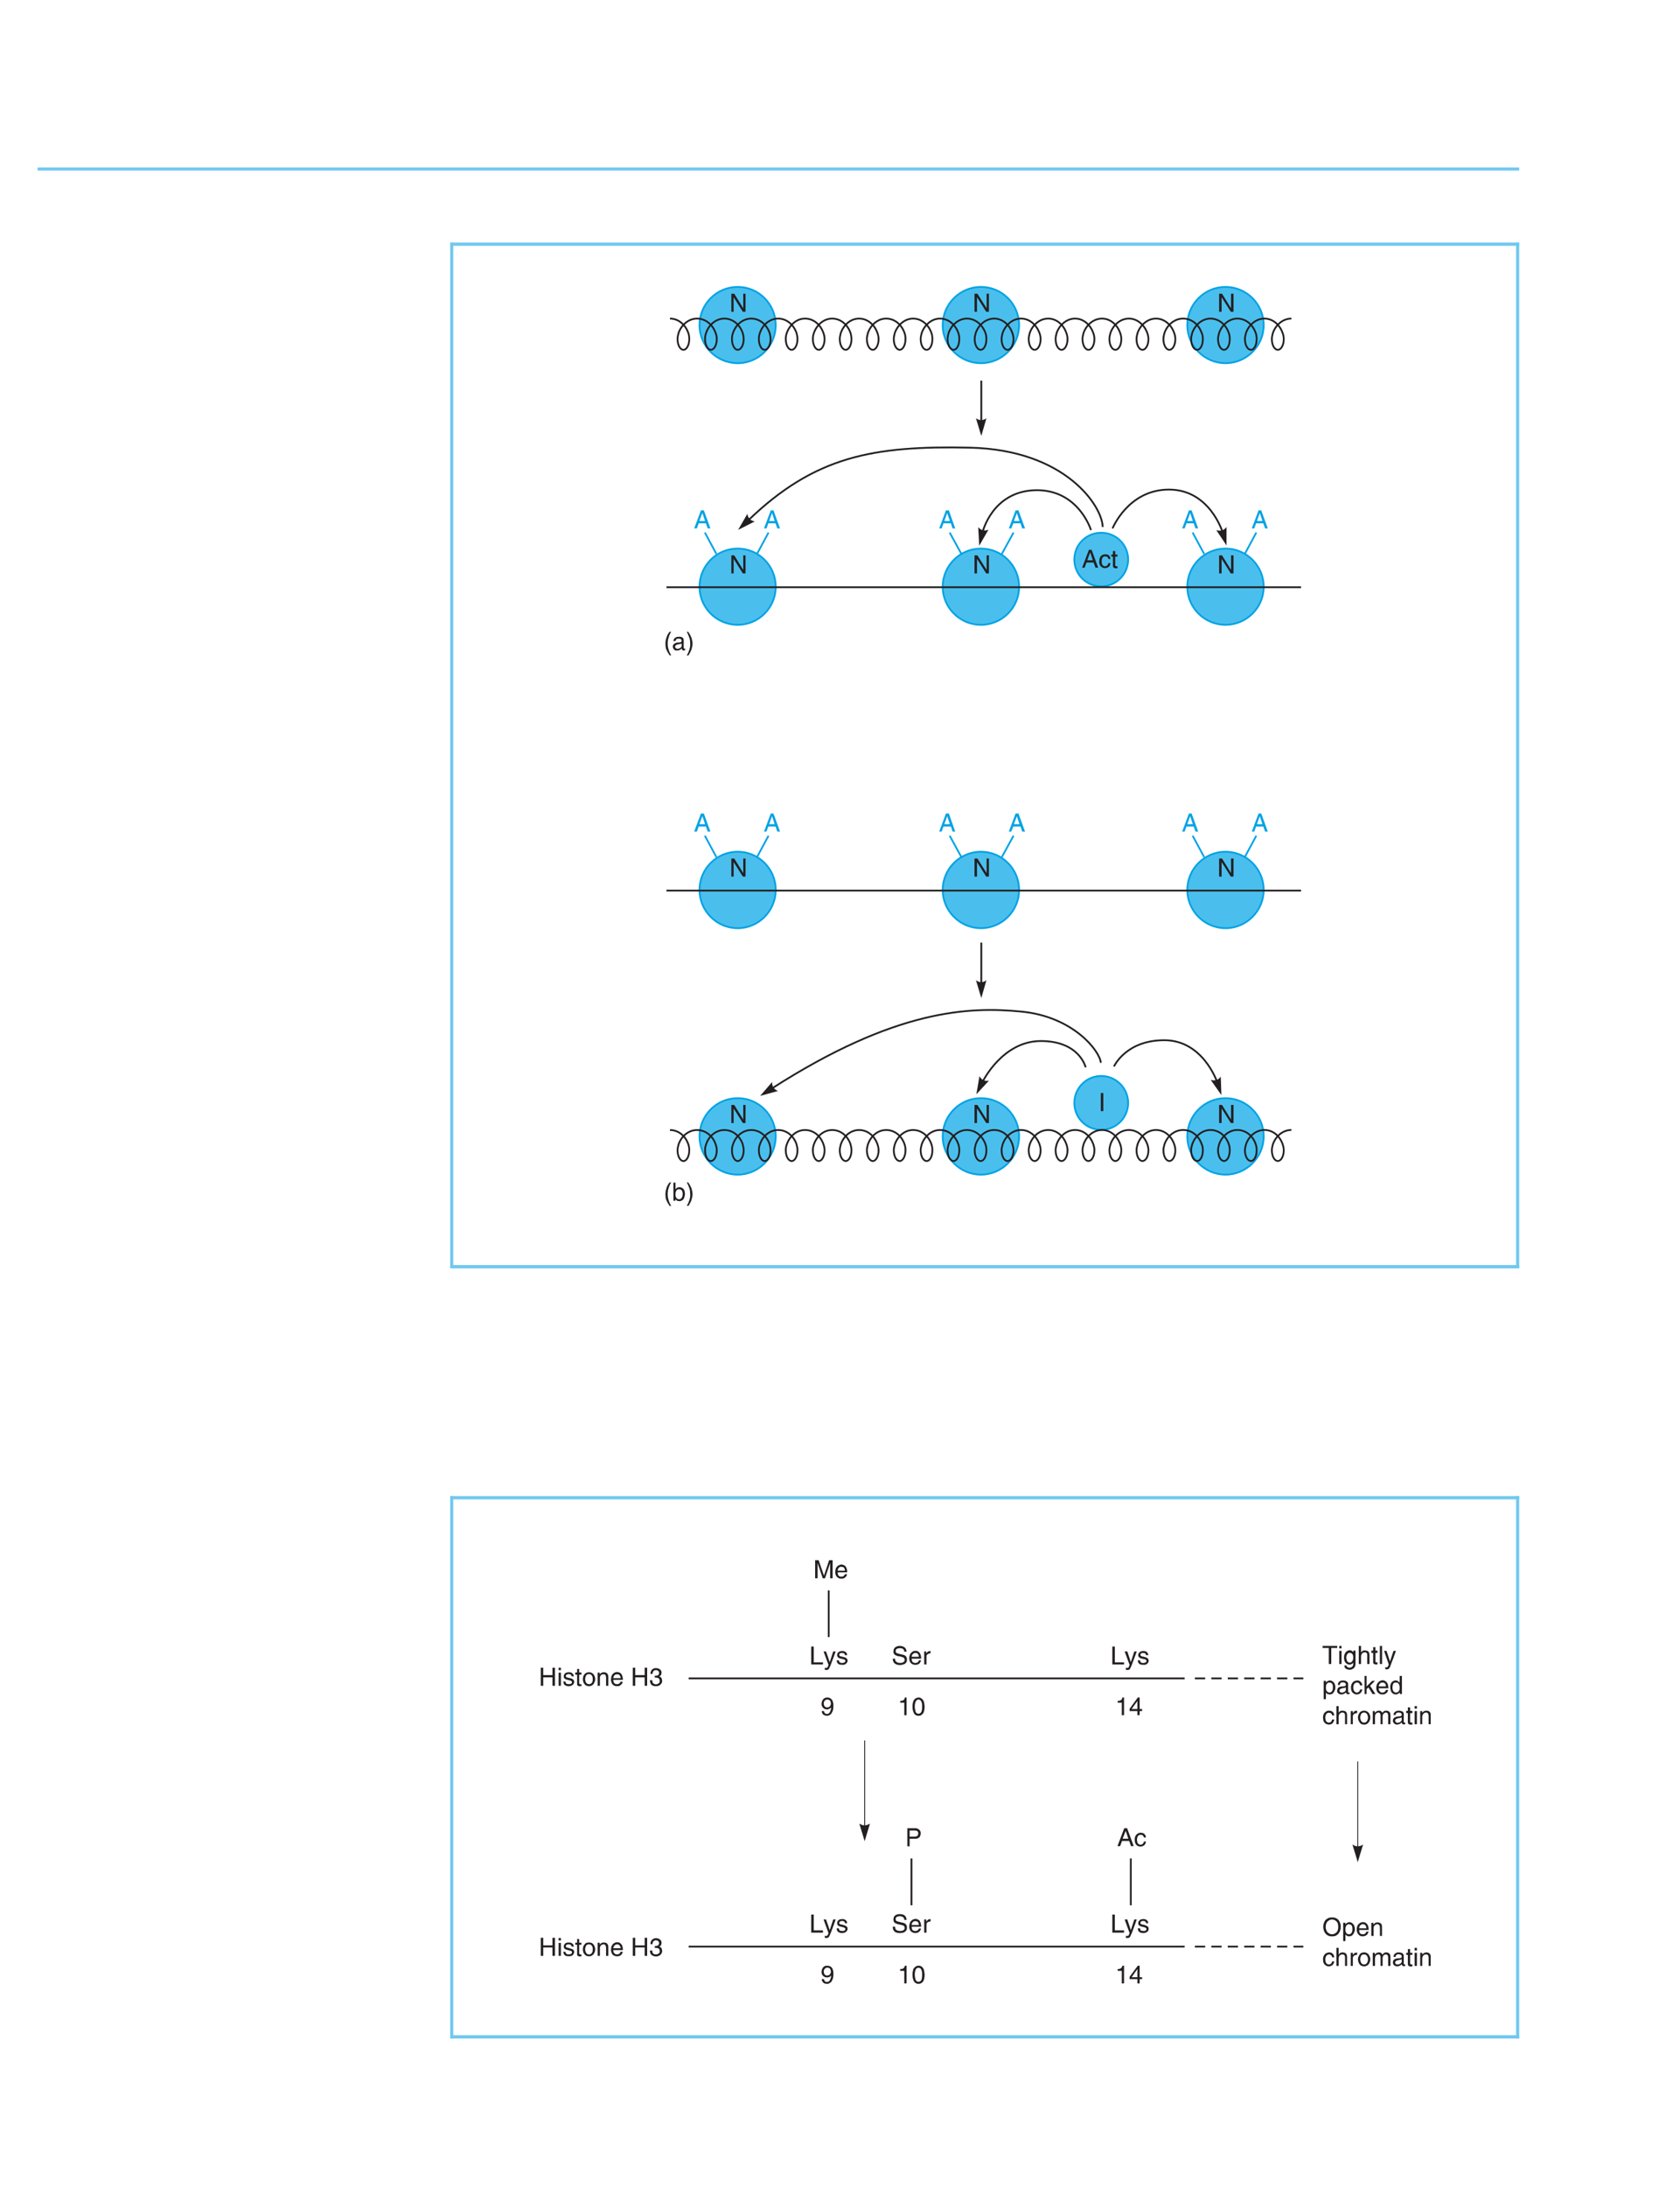<?xml version="1.0" encoding="UTF-8" standalone="no"?>
<!DOCTYPE svg PUBLIC "-//W3C//DTD SVG 1.1//EN"
"http://www.w3.org/Graphics/SVG/1.1/DTD/svg11.dtd">
<svg viewBox="0 0 818 1064" version="1.1" xmlns="http://www.w3.org/2000/svg" xmlns:xlink="http://www.w3.org/1999/xlink">
<defs>
<clipPath id="c0_33"><path d="M261.3,965.9V758.2H696.6V965.9Z"/></clipPath>
<style type="text/css"><![CDATA[
.g0_33{
fill: #70C8F0;
}
.g1_33{
fill: #4ABFED;
stroke: #00A2E4;
stroke-width: 0.866;
stroke-linecap: butt;
stroke-linejoin: miter;
stroke-miterlimit: 2;
}
.g2_33{
fill: #231F20;
}
.g3_33{
fill: none;
stroke: #231F20;
stroke-width: 0.866;
stroke-linecap: butt;
stroke-linejoin: miter;
stroke-miterlimit: 2;
}
.g4_33{
fill: none;
stroke: #231F20;
stroke-width: 1.196;
stroke-linecap: butt;
stroke-linejoin: miter;
stroke-miterlimit: 2;
}
.g5_33{
fill: none;
stroke: #00A2E4;
stroke-width: 0.866;
stroke-linecap: butt;
stroke-linejoin: miter;
stroke-miterlimit: 2;
}
.g6_33{
fill: #00A2E4;
}
.g7_33{
fill: none;
stroke: #231F20;
stroke-width: 0.866;
stroke-linecap: butt;
stroke-linejoin: miter;
stroke-miterlimit: 2;
stroke-dasharray: 5,3;
}
.g8_33{
fill: none;
stroke: #231F20;
stroke-width: 0.432;
stroke-linecap: butt;
stroke-linejoin: miter;
stroke-miterlimit: 2;
}
.g9_33{
fill: none;
stroke: #231F20;
stroke-width: 1.074;
stroke-linecap: butt;
stroke-linejoin: miter;
stroke-miterlimit: 2;
}
]]></style>
</defs>
<path d="M739.7,83H18.3V81.5H739.7V83Z" class="g0_33"/>
<path fill-rule="evenodd" d="M596.7,139.6c10.2,0,18.6,8.3,18.6,18.6c0,10.2,-8.4,18.5,-18.6,18.5c-10.2,0,-18.6,-8.3,-18.6,-18.5c0,-10.3,8.4,-18.6,18.6,-18.6Z" class="g1_33"/>
<path fill-rule="evenodd" d="M599.4,150v-7.1h1.2v8.8h-1.3l-4.5,-7.1v7.1h-1.2v-8.8H595l4.4,7.1Z" class="g2_33"/>
<path fill-rule="evenodd" d="M477.6,139.6c10.3,0,18.6,8.3,18.6,18.6c0,10.2,-8.3,18.5,-18.6,18.5c-10.2,0,-18.6,-8.3,-18.6,-18.5c0,-10.3,8.4,-18.6,18.6,-18.6Z" class="g1_33"/>
<path fill-rule="evenodd" d="M480.4,150v-7.1h1.1v8.8h-1.3l-4.5,-7.1v7.1h-1.2v-8.8h1.4l4.5,7.1Z" class="g2_33"/>
<path fill-rule="evenodd" d="M359.2,139.6c10.2,0,18.5,8.3,18.5,18.6c0,10.2,-8.3,18.5,-18.5,18.5c-10.3,0,-18.6,-8.3,-18.6,-18.5c0,-10.3,8.3,-18.6,18.6,-18.6Z" class="g1_33"/>
<path fill-rule="evenodd" d="M361.9,150v-7.1H363v8.8h-1.3l-4.5,-7.1v7.1h-1.1v-8.8h1.4l4.4,7.1Z" class="g2_33"/>
<path d="M326.2,155c3.9,0,7.4,2.7,8.9,6.9c.4,1,.5,2.1,.5,3.1c0,2.9,-1.3,5.2,-2.8,5.2c-1.6,0,-2.9,-2.3,-2.9,-5.2c0,-1,.2,-1.9,.5,-3c1.5,-4.2,5.1,-7,9,-7c3.9,0,7.5,2.7,9,6.9c.4,1,.6,2.1,.6,3.1c0,2.9,-1.3,5.2,-2.9,5.2c-1.5,0,-2.8,-2.3,-2.8,-5.2c0,-1,.1,-1.9,.5,-3c1.4,-4.2,5,-7,8.9,-7c3.9,0,7.4,2.7,8.9,6.9c.3,1,.5,2.1,.5,3.1c0,2.9,-1.3,5.2,-2.9,5.2c-1.5,0,-2.8,-2.3,-2.8,-5.2c0,-1,.1,-1.9,.5,-3c1.4,-4.2,5,-7,8.9,-7c3.9,0,7.4,2.7,8.9,6.9c.3,1,.5,2.1,.5,3.1c0,2.9,-1.3,5.2,-2.9,5.2c-1.5,0,-2.8,-2.3,-2.8,-5.2c0,-1,.1,-1.9,.5,-3c1.4,-4.2,5,-7,8.9,-7c3.9,0,7.4,2.7,8.9,6.9c.3,1,.5,2.1,.5,3.1c0,2.9,-1.3,5.2,-2.8,5.2c-1.6,0,-2.9,-2.3,-2.9,-5.2c0,-1,.1,-1.9,.5,-3c1.5,-4.2,5,-7,8.9,-7c3.9,0,7.4,2.7,8.9,6.9c.4,1,.6,2.1,.6,3.1c0,2.9,-1.3,5.2,-2.8,5.2c-1.6,0,-2.9,-2.3,-2.9,-5.2c0,-1,.1,-1.9,.5,-3c1.5,-4.2,5,-7,8.9,-7c3.9,0,7.4,2.7,8.9,6.9c.3,1,.5,2.1,.5,3.1c0,2.9,-1.3,5.2,-2.8,5.2c-1.6,0,-2.9,-2.3,-2.9,-5.2c0,-1,.2,-1.9,.5,-3c1.5,-4.2,5,-7,8.9,-7c3.9,0,7.4,2.7,8.9,6.9c.4,1,.6,2.1,.6,3.1c0,2.9,-1.3,5.2,-2.8,5.2c-1.6,0,-2.9,-2.3,-2.9,-5.2c0,-1,.2,-1.9,.5,-3c1.5,-4.2,5,-7,8.9,-7c3.9,0,7.4,2.7,8.9,6.9c.4,1,.5,2.1,.5,3.1c0,2.9,-1.3,5.2,-2.8,5.2c-1.6,0,-2.9,-2.3,-2.9,-5.2c0,-1,.2,-1.9,.5,-3c1.5,-4.2,5.1,-7,8.9,-7c3.9,0,7.4,2.7,8.9,6.9c.4,1,.5,2.1,.5,3.1c0,2.9,-1.2,5.2,-2.8,5.2c-1.6,0,-2.9,-2.3,-2.9,-5.2c0,-1,.2,-1.9,.5,-3c1.5,-4.2,5.1,-7,8.9,-7c3.9,0,7.4,2.7,8.9,6.9c.4,1,.5,2.1,.5,3.1c0,2.9,-1.2,5.2,-2.8,5.2c-1.6,0,-2.9,-2.3,-2.9,-5.2c0,-1,.2,-1.9,.5,-3c1.5,-4.2,5.1,-7,8.9,-7c3.9,0,7.4,2.7,9,6.9c.4,1,.5,2.1,.5,3.1c0,2.9,-1.2,5.2,-2.8,5.2c-1.6,0,-2.9,-2.3,-2.9,-5.2c0,-1,.2,-1.9,.5,-3c1.5,-4.2,5.1,-7,9,-7c3.8,0,7.3,2.7,8.8,6.9c.4,1,.6,2.1,.6,3.1c0,2.9,-1.3,5.2,-2.9,5.2c-1.6,0,-2.9,-2.3,-2.9,-5.2c0,-1,.2,-1.9,.5,-3c1.5,-4.2,5.1,-7,9,-7c3.8,0,7.3,2.7,8.9,6.9c.4,1,.6,2.1,.6,3.1c0,2.9,-1.3,5.2,-2.9,5.2c-1.6,0,-2.9,-2.3,-2.9,-5.2c0,-1,.2,-1.9,.5,-3c1.5,-4.2,5.1,-7,9,-7c3.8,0,7.3,2.7,8.8,6.9c.4,1,.6,2.1,.6,3.1c0,2.9,-1.3,5.2,-2.9,5.2c-1.6,0,-2.9,-2.3,-2.9,-5.2c0,-1,.2,-1.9,.5,-3c1.5,-4.2,5.1,-7,9,-7c3.8,0,7.3,2.7,8.8,6.9c.4,1,.6,2.1,.6,3.1c0,2.9,-1.3,5.2,-2.9,5.2c-1.6,0,-2.9,-2.3,-2.9,-5.2c0,-1,.2,-1.9,.5,-3c1.5,-4.2,5.1,-7,9,-7c3.8,0,7.3,2.7,8.8,6.9c.4,1,.6,2.1,.6,3.1c0,2.9,-1.3,5.2,-2.9,5.2c-1.6,0,-2.9,-2.3,-2.9,-5.2c0,-1,.2,-1.9,.5,-3c1.5,-4.2,5.1,-7,9,-7c3.8,0,7.3,2.7,8.9,6.9c.4,1,.6,2.1,.6,3.1c0,2.9,-1.3,5.2,-2.9,5.2c-1.6,0,-2.9,-2.3,-2.9,-5.2c0,-1,.2,-1.9,.5,-3c1.5,-4.2,5.1,-7,9,-7c3.8,0,7.3,2.7,8.8,6.9c.4,1,.6,2.1,.6,3.1c0,2.9,-1.3,5.2,-2.9,5.2c-1.6,0,-2.9,-2.3,-2.9,-5.2c0,-1,.2,-1.9,.5,-3c1.5,-4.2,5.1,-7,9.1,-7c4,0,7.5,2.7,9,6.9c.5,1,.6,2.1,.6,3.1c0,2.9,-1.2,5.2,-2.8,5.2c-1.6,0,-2.9,-2.3,-2.9,-5.2c0,-1,.2,-1.9,.5,-3c1.5,-4.2,5.1,-7,8.9,-7c3.9,0,7.4,2.7,8.9,6.9c.4,1,.5,2.1,.5,3.1c0,2.9,-1.2,5.2,-2.8,5.2c-1.6,0,-2.9,-2.3,-2.9,-5.2c0,-1,.2,-1.9,.5,-3c1.5,-4.2,5.1,-7,8.9,-7c3.9,0,7.4,2.7,8.9,6.9c.4,1,.5,2.1,.5,3.1c0,2.9,-1.2,5.2,-2.8,5.2c-1.6,0,-2.9,-2.3,-2.9,-5.2c0,-1,.2,-1.9,.5,-3c1.5,-4.2,5.1,-7,9,-7c3.8,0,7.3,2.7,8.8,6.9c.4,1,.6,2.1,.6,3.1c0,2.9,-1.3,5.2,-2.9,5.2c-1.6,0,-2.9,-2.3,-2.9,-5.2c0,-1,.2,-1.9,.5,-3c1.5,-4.2,5.1,-7,9,-7" class="g3_33"/>
<path fill-rule="evenodd" d="M596.7,534.3c10.2,0,18.6,8.3,18.6,18.6c0,10.2,-8.4,18.6,-18.6,18.6c-10.2,0,-18.6,-8.4,-18.6,-18.6c0,-10.3,8.4,-18.6,18.6,-18.6Z" class="g1_33"/>
<path fill-rule="evenodd" d="M599.4,544.7v-7.1h1.2v8.8h-1.3l-4.5,-7.1v7.1h-1.2v-8.8H595l4.4,7.1Z" class="g2_33"/>
<path fill-rule="evenodd" d="M477.6,534.3c10.3,0,18.6,8.3,18.6,18.6c0,10.2,-8.3,18.6,-18.6,18.6c-10.2,0,-18.6,-8.4,-18.6,-18.6c0,-10.3,8.4,-18.6,18.6,-18.6Z" class="g1_33"/>
<path fill-rule="evenodd" d="M480.4,544.7v-7.1h1.1v8.8h-1.3l-4.5,-7.1v7.1h-1.2v-8.8h1.4l4.5,7.1Z" class="g2_33"/>
<path fill-rule="evenodd" d="M359.2,534.3c10.2,0,18.5,8.3,18.5,18.6c0,10.2,-8.3,18.6,-18.5,18.6c-10.3,0,-18.6,-8.4,-18.6,-18.6c0,-10.3,8.3,-18.6,18.6,-18.6Z" class="g1_33"/>
<path fill-rule="evenodd" d="M361.9,544.7v-7.1H363v8.8h-1.3l-4.5,-7.1v7.1h-1.1v-8.8h1.4l4.4,7.1Z" class="g2_33"/>
<path fill-rule="evenodd" d="M536.2,523.5c7.2,0,13.1,5.9,13.1,13.1c0,7.3,-5.9,13.1,-13.1,13.1c-7.3,0,-13.1,-5.8,-13.1,-13.1c0,-7.2,5.8,-13.1,13.1,-13.1Z" class="g1_33"/>
<path d="M536.6,540.6v-8.8" class="g4_33"/>
<path d="M542.4,518.9c0,0,5.7,-12.8,24.5,-12.8c18.9,0,25.7,20.3,25.7,20.3" class="g3_33"/>
<path fill-rule="evenodd" d="M594.7,532.8l-.3,-9c-1.2,1.7,-2.9,2.2,-4.9,1.6l5.2,7.4Z" class="g2_33"/>
<path d="M528.6,519.3c0,0,-2.9,-12.8,-21.8,-12.8c-18.8,0,-28.4,19.9,-28.4,19.9" class="g3_33"/>
<path fill-rule="evenodd" d="M475.4,532.4l6.1,-6.6c-2.1,.4,-3.6,-.4,-4.6,-2.2l-1.5,8.8Z" class="g2_33"/>
<path d="M536,517.1c-.4,-5.6,-13.2,-22.4,-38.5,-24.9c-25.3,-2.5,-61.2,-1.4,-121.7,37.4" class="g3_33"/>
<path fill-rule="evenodd" d="M370.1,533.2l8.7,-2.4c-2,-.8,-3,-2.3,-2.8,-4.4l-5.9,6.8Z" class="g2_33"/>
<path fill-rule="evenodd" d="M596.7,266.9c10.2,0,18.6,8.3,18.6,18.6c0,10.2,-8.4,18.5,-18.6,18.5c-10.2,0,-18.6,-8.3,-18.6,-18.5c0,-10.3,8.4,-18.6,18.6,-18.6Z" class="g1_33"/>
<path fill-rule="evenodd" d="M599.4,277.3v-7.1h1.2V279h-1.3l-4.5,-7.1V279h-1.2v-8.8H595l4.4,7.1Z" class="g2_33"/>
<path fill-rule="evenodd" d="M477.6,266.9c10.3,0,18.6,8.3,18.6,18.6c0,10.2,-8.3,18.5,-18.6,18.5C467.4,304,459,295.7,459,285.5c0,-10.3,8.4,-18.6,18.6,-18.6Z" class="g1_33"/>
<path fill-rule="evenodd" d="M480.4,277.3v-7.1h1.1V279h-1.3l-4.5,-7.1V279h-1.2v-8.8h1.4l4.5,7.1Z" class="g2_33"/>
<path fill-rule="evenodd" d="M359.2,266.9c10.2,0,18.5,8.3,18.5,18.6c0,10.2,-8.3,18.5,-18.5,18.5c-10.3,0,-18.6,-8.3,-18.6,-18.5c0,-10.3,8.3,-18.6,18.6,-18.6Z" class="g1_33"/>
<path fill-rule="evenodd" d="M361.9,277.3v-7.1H363V279h-1.3l-4.5,-7.1V279h-1.1v-8.8h1.4l4.4,7.1Z" class="g2_33"/>
<path fill-rule="evenodd" d="M536.2,259.2c7.2,0,13.1,5.8,13.1,13c0,7.3,-5.9,13.1,-13.1,13.1c-7.3,0,-13.1,-5.8,-13.1,-13.1c0,-7.2,5.8,-13,13.1,-13Z" class="g1_33"/>
<path fill-rule="evenodd" d="M526.9,276.2l3.3,-8.7h1.3l3.2,8.7h-1.3l-.9,-2.5H529l-.9,2.5h-1.2Zm2.5,-3.6h2.7l-1.3,-3.9l-1.4,3.9Z" class="g2_33"/>
<path fill-rule="evenodd" d="M535.3,272.5c0,-.6,.2,-1,.4,-1.5c.3,-.4,.6,-.7,1,-1c.5,-.2,.9,-.3,1.5,-.3c.4,0,.7,0,1.1,.2c.4,.1,.7,.3,.9,.7c.3,.3,.4,.8,.5,1.4h-1c-.1,-.5,-.3,-.8,-.5,-1c-.3,-.2,-.7,-.3,-1.1,-.3c-1.2,0,-1.7,.9,-1.7,2.6c0,.7,.2,1.3,.5,1.7c.3,.3,.7,.5,1.1,.5c.4,0,.8,-.1,1.1,-.4c.3,-.3,.5,-.6,.5,-1.1h1.1c-.1,.5,-.2,.9,-.4,1.3c-.3,.4,-.6,.6,-.9,.8c-.4,.2,-.9,.3,-1.4,.3c-.2,0,-.5,0,-.8,-.1c-.3,-.1,-.6,-.2,-.9,-.5c-.3,-.2,-.6,-.5,-.8,-1c-.2,-.4,-.3,-1,-.3,-1.6c0,-.3,.1,-.6,.1,-.7Z" class="g2_33"/>
<path fill-rule="evenodd" d="M541.9,275.5v-4.7h-.8v-1h.8v-1.7H543v1.7h1.1v1H543v4.1c0,.2,.1,.4,.2,.5c0,.1,.2,.1,.3,.1c.3,0,.4,0,.6,0v.9c-.4,.1,-.7,.1,-.8,.1c-.4,0,-.8,-.1,-1,-.3c-.2,-.1,-.3,-.4,-.4,-.7Z" class="g2_33"/>
<path d="M541.7,257.1c0,0,7.6,-18.9,27.5,-18.9c19.9,0,26.1,20.8,26.1,20.8" class="g3_33"/>
<path fill-rule="evenodd" d="M597.2,265.4v-9c-1.3,1.7,-2.9,2.2,-5,1.5l5,7.5Z" class="g2_33"/>
<path d="M531.2,257.9c0,0,-6,-19.8,-27,-19.4C483.1,239,478.4,259,478.4,259" class="g3_33"/>
<path fill-rule="evenodd" d="M476.8,265.5l4.5,-7.8c-1.9,.8,-3.6,.4,-5,-1.2l.5,9Z" class="g2_33"/>
<path d="M536.9,256.4c-.1,-9.9,-17.9,-37.6,-64.8,-38.6c-47,-1,-75.4,4.2,-107.8,35.4" class="g3_33"/>
<path fill-rule="evenodd" d="M359.4,257.8l8.1,-4.1c-2.1,-.4,-3.3,-1.6,-3.6,-3.7l-4.5,7.8Z" class="g2_33"/>
<path d="M324.5,285.7h309" class="g3_33"/>
<path d="M348.8,269.5l-5.6,-10.4m25.4,10.4l5.6,-10.4" class="g5_33"/>
<path fill-rule="evenodd" d="M338,257.1l3.3,-8.8h1.4l3.2,8.8h-1.3l-.9,-2.5h-3.5l-.9,2.5H338Zm2.5,-3.6h2.8L342,249.6l-1.5,3.9Z" class="g6_33"/>
<path fill-rule="evenodd" d="M372,257.1l3.3,-8.8h1.3l3.2,8.8h-1.3l-.9,-2.5h-3.5l-.9,2.5H372Zm2.5,-3.6h2.7l-1.3,-3.9l-1.4,3.9Z" class="g6_33"/>
<path d="M468.1,269.5l-5.7,-10.4m25.4,10.4l5.7,-10.4" class="g5_33"/>
<path fill-rule="evenodd" d="M457.3,257.1l3.3,-8.8H462l3.1,8.8h-1.3l-.8,-2.5h-3.6l-.9,2.5h-1.2Zm2.5,-3.6h2.7l-1.3,-3.9l-1.4,3.9Z" class="g6_33"/>
<path fill-rule="evenodd" d="M491.2,257.1l3.3,-8.8h1.4l3.2,8.8h-1.4l-.8,-2.5h-3.5l-1,2.5h-1.2Zm2.5,-3.6h2.7l-1.3,-3.9l-1.4,3.9Z" class="g6_33"/>
<path d="M586.3,269.5l-5.6,-10.4m25.4,10.4l5.6,-10.4" class="g5_33"/>
<path fill-rule="evenodd" d="M575.6,257.1l3.3,-8.8h1.3l3.2,8.8h-1.3l-.9,-2.5h-3.5l-.9,2.5h-1.2Zm2.5,-3.6h2.7l-1.3,-3.9l-1.4,3.9Z" class="g6_33"/>
<path fill-rule="evenodd" d="M609.5,257.1l3.3,-8.8h1.3l3.2,8.8H616l-.9,-2.5h-3.5l-.9,2.5h-1.2Zm2.5,-3.6h2.7l-1.3,-3.9l-1.4,3.9Z" class="g6_33"/>
<path fill-rule="evenodd" d="M596.7,414.4c10.2,0,18.6,8.3,18.6,18.6c0,10.2,-8.4,18.6,-18.6,18.6c-10.2,0,-18.6,-8.4,-18.6,-18.6c0,-10.3,8.4,-18.6,18.6,-18.6Z" class="g1_33"/>
<path fill-rule="evenodd" d="M599.4,424.8v-7.1h1.2v8.8h-1.3l-4.5,-7.1v7.1h-1.2v-8.8H595l4.4,7.1Z" class="g2_33"/>
<path fill-rule="evenodd" d="M477.6,414.4c10.3,0,18.6,8.3,18.6,18.6c0,10.2,-8.3,18.6,-18.6,18.6C467.4,451.6,459,443.2,459,433c0,-10.3,8.4,-18.6,18.6,-18.6Z" class="g1_33"/>
<path fill-rule="evenodd" d="M480.4,424.8v-7.1h1.1v8.8h-1.3l-4.5,-7.1v7.1h-1.2v-8.8h1.4l4.5,7.1Z" class="g2_33"/>
<path fill-rule="evenodd" d="M359.2,414.4c10.2,0,18.5,8.3,18.5,18.6c0,10.2,-8.3,18.6,-18.5,18.6c-10.3,0,-18.6,-8.4,-18.6,-18.6c0,-10.3,8.3,-18.6,18.6,-18.6Z" class="g1_33"/>
<path fill-rule="evenodd" d="M361.9,424.8v-7.1H363v8.8h-1.3l-4.5,-7.1v7.1h-1.1v-8.8h1.4l4.4,7.1Z" class="g2_33"/>
<path d="M324.5,433.3h309" class="g3_33"/>
<path d="M348.8,417l-5.6,-10.4M368.6,417l5.6,-10.4" class="g5_33"/>
<path fill-rule="evenodd" d="M338,404.6l3.3,-8.8h1.4l3.2,8.8h-1.3l-.9,-2.5h-3.5l-.9,2.5H338Zm2.5,-3.6h2.8L342,397.1l-1.5,3.9Z" class="g6_33"/>
<path fill-rule="evenodd" d="M372,404.6l3.3,-8.8h1.3l3.2,8.8h-1.3l-.9,-2.5h-3.5l-.9,2.5H372Zm2.5,-3.6h2.7l-1.3,-3.9l-1.4,3.9Z" class="g6_33"/>
<path d="M468.1,417l-5.7,-10.4M487.8,417l5.7,-10.4" class="g5_33"/>
<path fill-rule="evenodd" d="M457.3,404.6l3.3,-8.8H462l3.1,8.8h-1.3l-.8,-2.5h-3.6l-.9,2.5h-1.2Zm2.5,-3.6h2.7l-1.3,-3.9l-1.4,3.9Z" class="g6_33"/>
<path fill-rule="evenodd" d="M491.2,404.6l3.3,-8.8h1.4l3.2,8.8h-1.4l-.8,-2.5h-3.5l-1,2.5h-1.2Zm2.5,-3.6h2.7l-1.3,-3.9l-1.4,3.9Z" class="g6_33"/>
<path d="M586.3,417l-5.6,-10.4M606.1,417l5.6,-10.4" class="g5_33"/>
<path fill-rule="evenodd" d="M575.6,404.6l3.3,-8.8h1.3l3.2,8.8h-1.3l-.9,-2.5h-3.5l-.9,2.5h-1.2Zm2.5,-3.6h2.7l-1.3,-3.9l-1.4,3.9Z" class="g6_33"/>
<path fill-rule="evenodd" d="M609.5,404.6l3.3,-8.8h1.3l3.2,8.8H616l-.9,-2.5h-3.5l-.9,2.5h-1.2ZM612,401h2.7l-1.3,-3.9L612,401Z" class="g6_33"/>
<path d="M477.8,458.6v20.2" class="g3_33"/>
<path fill-rule="evenodd" d="M477.8,485.6l2.5,-8.7c-1.7,1.3,-3.4,1.3,-5.1,0l2.6,8.7Z" class="g2_33"/>
<path d="M477.8,185.2v20.1" class="g3_33"/>
<path fill-rule="evenodd" d="M477.8,212.1l2.5,-8.6c-1.7,1.2,-3.4,1.2,-5.1,0l2.6,8.6Z" class="g2_33"/>
<path fill-rule="evenodd" d="M326,307.4h.8c-.3,.4,-.5,.9,-.7,1.3c-.2,.4,-.4,.9,-.5,1.4c-.2,.4,-.3,.9,-.4,1.5c-.1,.5,-.1,1.1,-.1,1.7c0,.4,0,.8,.1,1.3c.1,.4,.1,.8,.3,1.3c.1,.4,.3,.9,.5,1.4c.2,.5,.5,1,.8,1.6h-.7c-.5,-.7,-.8,-1.2,-1.1,-1.7c-.2,-.4,-.4,-.9,-.6,-1.3c-.2,-.4,-.3,-.9,-.3,-1.4c-.1,-.4,-.1,-1,-.1,-1.6c0,-.6,.1,-1.3,.3,-2c.2,-.7,.4,-1.3,.7,-2c.3,-.6,.7,-1.1,1,-1.5Z" class="g2_33"/>
<path fill-rule="evenodd" d="M327.6,314.6c0,-.3,.1,-.6,.2,-.9c.1,-.2,.4,-.4,.7,-.6c.3,-.2,.7,-.4,1.3,-.5c.1,0,.3,0,.6,0c.3,0,.6,0,.8,-.1c.2,0,.3,-.1,.5,-.2c.1,-.1,.2,-.3,.2,-.5c0,-.7,-.5,-1.1,-1.5,-1.1c-.9,0,-1.4,.4,-1.5,1.2h-1c0,-.4,.1,-.7,.3,-1c.2,-.4,.5,-.6,.9,-.8c.3,-.2,.8,-.3,1.4,-.3c.4,0,.8,0,1.2,.1c.4,.2,.7,.3,.9,.6c.2,.2,.3,.6,.3,1v3.6c0,.2,.1,.3,.1,.4c0,.1,.1,.1,.2,.1c.2,0,.3,0,.4,0v.7c-.1,.1,-.3,.2,-.7,.2c-.6,0,-.9,-.4,-1,-1c-.6,.7,-1.3,1,-2.3,1c-.3,0,-.7,0,-1,-.2c-.3,-.2,-.6,-.4,-.7,-.7c-.2,-.3,-.3,-.6,-.3,-.9v-.1Zm4.3,-1.5c-.1,.1,-.3,.1,-.6,.2c-.3,0,-.7,.1,-1.1,.2c-.5,.1,-.8,.2,-1.1,.4c-.2,.2,-.4,.5,-.4,.8c.1,.6,.5,.9,1.2,1c.2,0,.6,-.1,.9,-.2c.3,-.1,.5,-.3,.7,-.5c.3,-.2,.4,-.5,.4,-.8v-1.1Z" class="g2_33"/>
<path fill-rule="evenodd" d="M334.4,318.9c1.1,-1.9,1.7,-3.8,1.7,-5.6c-.1,-.6,-.1,-1,-.1,-1.4c0,-.3,-.1,-.7,-.2,-1.1c-.1,-.4,-.3,-.9,-.5,-1.4c-.2,-.6,-.5,-1.2,-.9,-2h.7c.1,.2,.3,.4,.5,.8c.3,.4,.5,.8,.7,1.3c.3,.5,.5,1,.6,1.7c.2,.6,.3,1.2,.3,1.9c0,.5,0,1,-.2,1.5c-.1,.6,-.2,1.1,-.4,1.6c-.2,.5,-.4,1,-.7,1.5c-.2,.4,-.5,.8,-.7,1.2h-.8Z" class="g2_33"/>
<path fill-rule="evenodd" d="M326,575.3h.8c-.3,.4,-.5,.8,-.7,1.3c-.2,.4,-.4,.9,-.5,1.3c-.2,.5,-.3,1,-.4,1.5c-.1,.6,-.1,1.1,-.1,1.7c0,.5,0,.9,.1,1.3c.1,.4,.1,.9,.3,1.3c.1,.5,.3,1,.5,1.5c.2,.5,.5,1,.8,1.5l-.7,.1c-.5,-.7,-.8,-1.3,-1.1,-1.7c-.2,-.5,-.4,-.9,-.6,-1.3c-.2,-.5,-.3,-.9,-.3,-1.4c-.1,-.5,-.1,-1,-.1,-1.6c0,-.7,.1,-1.3,.3,-2c.2,-.7,.4,-1.4,.7,-2c.3,-.6,.7,-1.1,1,-1.5Z" class="g2_33"/>
<path fill-rule="evenodd" d="M328.9,584.2h-1v-8.8h1v3.2c.3,-.3,.5,-.6,.8,-.7c.3,-.2,.7,-.3,1.1,-.3c.6,0,1.1,.2,1.5,.5c.4,.2,.7,.6,.9,1.1c.2,.5,.3,1,.3,1.6c0,.6,-.1,1.2,-.3,1.7c-.1,.6,-.4,1,-.9,1.4c-.4,.3,-.9,.5,-1.6,.5c-.8,0,-1.4,-.3,-1.8,-1v.8Zm3.5,-3.2c0,-1.6,-.6,-2.4,-1.8,-2.4c-.4,0,-.8,.1,-1.1,.4c-.2,.3,-.4,.7,-.5,1.1c-.1,.4,-.1,.8,-.1,1.2c0,.8,.2,1.3,.6,1.7c.3,.3,.7,.5,1.2,.5c.5,0,1,-.3,1.2,-.7c.3,-.5,.5,-1,.5,-1.8Z" class="g2_33"/>
<path fill-rule="evenodd" d="M334.4,586.7c1.1,-1.9,1.7,-3.7,1.7,-5.5c-.1,-.6,-.1,-1.1,-.1,-1.4c0,-.4,-.1,-.8,-.2,-1.2c-.1,-.4,-.3,-.8,-.5,-1.4c-.2,-.5,-.5,-1.2,-.9,-1.9h.7c.1,.1,.3,.4,.5,.8c.3,.3,.5,.8,.7,1.3c.3,.4,.5,1,.6,1.6c.2,.7,.3,1.3,.3,2c0,.4,0,.9,-.2,1.5c-.1,.5,-.2,1,-.4,1.6c-.2,.5,-.4,1,-.7,1.4c-.2,.5,-.5,.9,-.7,1.2h-.8Z" class="g2_33"/>
<path d="M326.2,549.8c3.9,0,7.4,2.6,8.9,6.8c.4,1.1,.5,2.1,.5,3.1c0,2.9,-1.3,5.2,-2.8,5.2c-1.6,0,-2.9,-2.3,-2.9,-5.2c0,-.9,.2,-1.9,.5,-2.9c1.5,-4.3,5.1,-7,9,-7c3.9,0,7.5,2.6,9,6.8c.4,1.1,.6,2.1,.6,3.1c0,2.9,-1.3,5.2,-2.9,5.2c-1.5,0,-2.8,-2.3,-2.8,-5.2c0,-.9,.1,-1.9,.5,-2.9c1.4,-4.3,5,-7,8.9,-7c3.9,0,7.4,2.6,8.9,6.8c.3,1.1,.5,2.1,.5,3.1c0,2.9,-1.3,5.2,-2.9,5.2c-1.5,0,-2.8,-2.3,-2.8,-5.2c0,-.9,.1,-1.9,.5,-2.9c1.4,-4.3,5,-7,8.9,-7c3.9,0,7.4,2.6,8.9,6.8c.3,1.1,.5,2.1,.5,3.1c0,2.9,-1.3,5.2,-2.9,5.2c-1.5,0,-2.8,-2.3,-2.8,-5.2c0,-.9,.1,-1.9,.5,-2.9c1.4,-4.3,5,-7,8.9,-7c3.9,0,7.4,2.6,8.9,6.8c.3,1.1,.5,2.1,.5,3.1c0,2.9,-1.3,5.2,-2.8,5.2c-1.6,0,-2.9,-2.3,-2.9,-5.2c0,-.9,.1,-1.9,.5,-2.9c1.5,-4.3,5,-7,8.9,-7c3.9,0,7.4,2.6,8.9,6.8c.4,1.1,.6,2.1,.6,3.1c0,2.9,-1.3,5.2,-2.8,5.2c-1.6,0,-2.9,-2.3,-2.9,-5.2c0,-.9,.1,-1.9,.5,-2.9c1.5,-4.3,5,-7,8.9,-7c3.9,0,7.4,2.6,8.9,6.8c.3,1.1,.5,2.1,.5,3.1c0,2.9,-1.3,5.2,-2.8,5.2c-1.6,0,-2.9,-2.3,-2.9,-5.2c0,-.9,.2,-1.9,.5,-2.9c1.5,-4.3,5,-7,8.9,-7c3.9,0,7.4,2.6,8.9,6.8c.4,1.1,.6,2.1,.6,3.1c0,2.9,-1.3,5.2,-2.8,5.2c-1.6,0,-2.9,-2.3,-2.9,-5.2c0,-.9,.2,-1.9,.5,-2.9c1.5,-4.3,5,-7,8.9,-7c3.9,0,7.4,2.6,8.9,6.8c.4,1.1,.5,2.1,.5,3.1c0,2.9,-1.3,5.2,-2.8,5.2c-1.6,0,-2.9,-2.3,-2.9,-5.2c0,-.9,.2,-1.9,.5,-2.9c1.5,-4.3,5.1,-7,8.9,-7c3.9,0,7.4,2.6,8.9,6.8c.4,1.1,.5,2.1,.5,3.1c0,2.9,-1.2,5.2,-2.8,5.2c-1.6,0,-2.9,-2.3,-2.9,-5.2c0,-.9,.2,-1.9,.5,-2.9c1.5,-4.3,5.1,-7,8.9,-7c3.9,0,7.4,2.6,8.9,6.8c.4,1.1,.5,2.1,.5,3.1c0,2.9,-1.2,5.2,-2.8,5.2c-1.6,0,-2.9,-2.3,-2.9,-5.2c0,-.9,.2,-1.9,.5,-2.9c1.5,-4.3,5.1,-7,8.9,-7c3.9,0,7.4,2.6,9,6.8c.4,1.1,.5,2.1,.5,3.1c0,2.9,-1.2,5.2,-2.8,5.2c-1.6,0,-2.9,-2.3,-2.9,-5.2c0,-.9,.2,-1.9,.5,-2.9c1.5,-4.3,5.1,-7,9,-7c3.8,0,7.3,2.6,8.8,6.8c.4,1.1,.6,2.1,.6,3.1c0,2.9,-1.3,5.2,-2.9,5.2c-1.6,0,-2.9,-2.3,-2.9,-5.2c0,-.9,.2,-1.9,.5,-2.9c1.5,-4.3,5.1,-7,9,-7c3.8,0,7.3,2.6,8.9,6.8c.4,1.1,.6,2.1,.6,3.1c0,2.9,-1.3,5.2,-2.9,5.2c-1.6,0,-2.9,-2.3,-2.9,-5.2c0,-.9,.2,-1.9,.5,-2.9c1.5,-4.3,5.1,-7,9,-7c3.8,0,7.3,2.6,8.8,6.8c.4,1.1,.6,2.1,.6,3.1c0,2.9,-1.3,5.2,-2.9,5.2c-1.6,0,-2.9,-2.3,-2.9,-5.2c0,-.9,.2,-1.9,.5,-2.9c1.5,-4.3,5.1,-7,9,-7c3.8,0,7.3,2.6,8.8,6.8c.4,1.1,.6,2.1,.6,3.1c0,2.9,-1.3,5.2,-2.9,5.2c-1.6,0,-2.9,-2.3,-2.9,-5.2c0,-.9,.2,-1.9,.5,-2.9c1.5,-4.3,5.1,-7,9,-7c3.8,0,7.3,2.6,8.8,6.8c.4,1.1,.6,2.1,.6,3.1c0,2.9,-1.3,5.2,-2.9,5.2c-1.6,0,-2.9,-2.3,-2.9,-5.2c0,-.9,.2,-1.9,.5,-2.9c1.5,-4.3,5.1,-7,9,-7c3.8,0,7.3,2.6,8.9,6.8c.4,1.1,.6,2.1,.6,3.1c0,2.9,-1.3,5.2,-2.9,5.2c-1.6,0,-2.9,-2.3,-2.9,-5.2c0,-.9,.2,-1.9,.5,-2.9c1.5,-4.3,5.1,-7,9,-7c3.8,0,7.3,2.6,8.8,6.8c.4,1.1,.6,2.1,.6,3.1c0,2.9,-1.3,5.2,-2.9,5.2c-1.6,0,-2.9,-2.3,-2.9,-5.2c0,-.9,.2,-1.9,.5,-2.9c1.5,-4.3,5.1,-7,9.1,-7c4,0,7.5,2.6,9,6.8c.5,1.1,.6,2.1,.6,3.1c0,2.9,-1.2,5.2,-2.8,5.2c-1.6,0,-2.9,-2.3,-2.9,-5.2c0,-.9,.2,-1.9,.5,-2.9c1.5,-4.3,5.1,-7,8.9,-7c3.9,0,7.4,2.6,8.9,6.8c.4,1.1,.5,2.1,.5,3.1c0,2.9,-1.2,5.2,-2.8,5.2c-1.6,0,-2.9,-2.3,-2.9,-5.2c0,-.9,.2,-1.9,.5,-2.9c1.5,-4.3,5.1,-7,8.9,-7c3.9,0,7.4,2.6,8.9,6.8c.4,1.1,.5,2.1,.5,3.1c0,2.9,-1.2,5.2,-2.8,5.2c-1.6,0,-2.9,-2.3,-2.9,-5.2c0,-.9,.2,-1.9,.5,-2.9c1.5,-4.3,5.1,-7,9,-7c3.8,0,7.3,2.6,8.8,6.8c.4,1.1,.6,2.1,.6,3.1c0,2.9,-1.3,5.2,-2.9,5.2c-1.6,0,-2.9,-2.3,-2.9,-5.2c0,-.9,.2,-1.9,.5,-2.9c1.5,-4.3,5.1,-7,9,-7" class="g3_33"/>
<path d="M739.7,119.6H219.2V118H739.7v1.6Z" class="g0_33"/>
<path d="M739.7,617.1H219.2v-1.6H739.7v1.6Z" class="g0_33"/>
<path d="M220.7,617.1h-1.5V118h1.5V617.1Z" class="g0_33"/>
<path d="M739.7,617.1h-1.5V118h1.5V617.1Z" class="g0_33"/>
<path d="M335.3,816.6H576.8" class="g3_33"/>
<path fill-rule="evenodd" d="M400,829.1c0,-.5,.1,-.9,.2,-1.2c.1,-.4,.3,-.7,.5,-1c.2,-.3,.5,-.5,.8,-.7c.3,-.2,.7,-.2,1.2,-.3c.8,0,1.4,.2,1.9,.6c.4,.4,.8,.8,.9,1.4c.2,.6,.3,1.1,.3,1.7c0,.9,-.1,1.7,-.2,2.4c-.2,.6,-.4,1.1,-.7,1.5c-.2,.4,-.5,.7,-.9,.9c-.3,.2,-.7,.3,-1,.4c-.1,0,-.2,0,-.3,0c-.5,0,-.9,-.1,-1.3,-.3c-.4,-.1,-.7,-.4,-.9,-.7c-.2,-.4,-.4,-.8,-.4,-1.3h1.1c.1,.9,.6,1.4,1.5,1.4c.3,0,.6,-.1,.9,-.3c.3,-.3,.5,-.6,.7,-1.1c.2,-.5,.4,-1.1,.4,-1.8c-.2,.3,-.6,.6,-.9,.7c-.4,.2,-.8,.3,-1.1,.3c-.5,0,-.9,-.1,-1.3,-.3c-.4,-.2,-.7,-.6,-1,-.9c-.2,-.4,-.4,-.9,-.4,-1.4Zm1.1,-.4c0,1.3,.6,2,1.6,2q.1,0,.1,0c.4,0,.7,-.1,.9,-.2c.3,-.2,.5,-.4,.6,-.7c.2,-.3,.3,-.6,.3,-1c0,0,-.1,-.1,-.1,-.3c0,-.6,-.2,-1,-.5,-1.2c-.4,-.3,-.7,-.4,-1.2,-.4c-.5,0,-.9,.2,-1.2,.5c-.3,.4,-.5,.8,-.5,1.3Z" class="g2_33"/>
<path fill-rule="evenodd" d="M440.3,834.5v-6.1h-2v-.8c.1,0,.3,0,.6,-.1c.3,0,.5,-.1,.8,-.2c.2,-.1,.4,-.2,.5,-.4c.2,-.3,.3,-.6,.4,-1h.8v8.6h-1.1Z" class="g2_33"/>
<path fill-rule="evenodd" d="M444.3,829.6c.1,-.7,.2,-1.4,.4,-1.9c.2,-.5,.6,-1,1,-1.3c.4,-.3,.9,-.4,1.5,-.5c.6,0,1.1,.2,1.5,.5c.5,.3,.8,.8,1.1,1.4c.2,.6,.3,1.4,.4,2.4v.3c0,.7,-.1,1.2,-.2,1.7c-.1,.6,-.3,1,-.5,1.4c-.3,.3,-.6,.6,-1,.9c-.3,.2,-.8,.3,-1.3,.3c-.7,0,-1.2,-.2,-1.7,-.6c-.4,-.4,-.7,-1,-.9,-1.6c-.2,-.6,-.3,-1.3,-.3,-2.1c0,-.1,0,-.2,0,-.4c0,-.2,0,-.4,0,-.5Zm1.1,.5c0,1.1,.2,2,.4,2.7c.3,.7,.8,1,1.4,1c.5,0,.9,-.2,1.2,-.6c.3,-.3,.4,-.8,.5,-1.3c.1,-.5,.1,-1,.1,-1.5c0,-.8,0,-1.5,-.2,-2c-.1,-.5,-.4,-.9,-.6,-1.1c-.3,-.3,-.6,-.4,-1,-.4c-.4,0,-.8,.2,-1,.5c-.3,.3,-.5,.7,-.6,1.2c-.1,.4,-.2,1,-.2,1.5Z" class="g2_33"/>
<path fill-rule="evenodd" d="M546.2,834.5v-6.1h-2v-.8c.1,0,.3,0,.6,-.1c.3,0,.5,-.1,.7,-.2c.3,-.1,.4,-.2,.6,-.4c.2,-.3,.3,-.6,.4,-1h.8v8.6h-1.1Z" class="g2_33"/>
<path fill-rule="evenodd" d="M550,831.4l4,-5.5h.9v5.6h1.2v1h-1.2v2h-1.1v-2H550v-1.1Zm1,.1h2.8v-3.9l-2.8,3.9Z" class="g2_33"/>
<path fill-rule="evenodd" d="M396.2,801.1v7.7h4.5v1H395v-8.7h1.2Z" class="g2_33"/>
<path fill-rule="evenodd" d="M404,808.7l1.7,-5.2h1.2c-1,2.6,-1.7,4.7,-2.3,6.2c-.3,.8,-.5,1.3,-.7,1.6c-.1,.4,-.3,.6,-.4,.8c-.2,.1,-.4,.3,-.6,.3c-.2,.1,-.4,.1,-.8,.1c-.1,0,-.3,-.1,-.5,-.1v-1c.2,.1,.4,.1,.7,.1c.2,0,.3,0,.4,-.1c.1,-.1,.2,-.2,.3,-.3c.1,-.2,.2,-.6,.4,-1.1L401,803.5h1.2l1.8,5.2Z" class="g2_33"/>
<path fill-rule="evenodd" d="M412.5,805.3h-1.1c0,-.7,-.5,-1.1,-1.5,-1.1c-.1,0,-.3,0,-.5,.1c-.2,0,-.4,.1,-.5,.2c-.2,.2,-.3,.4,-.3,.6c0,.2,.1,.3,.1,.4c.1,.1,.2,.2,.4,.3c.1,0,.4,.1,.7,.2c.2,0,.5,.1,.9,.2c.4,.1,.7,.2,1,.3c.3,.2,.5,.3,.7,.6c.2,.2,.3,.5,.3,.8c0,.4,-.1,.8,-.4,1.1c-.2,.4,-.5,.6,-.9,.8c-.3,.2,-.8,.2,-1.3,.2c-.7,0,-1.3,-.1,-1.7,-.3c-.4,-.3,-.7,-.5,-.8,-.9c-.1,-.3,-.2,-.6,-.2,-1h1c.1,.4,.2,.7,.4,.9c.2,.3,.7,.4,1.3,.4c.4,0,.8,-.1,1.1,-.3c.2,-.1,.4,-.4,.4,-.7c0,-.2,-.1,-.4,-.3,-.6c-.2,-.1,-.5,-.2,-1,-.3c-.3,-.1,-.6,-.2,-.9,-.2c-.4,-.1,-.6,-.2,-.9,-.3c-.3,-.2,-.5,-.3,-.6,-.5c-.2,-.3,-.3,-.5,-.3,-.9c0,-.4,.1,-.8,.3,-1.1c.3,-.3,.5,-.5,.9,-.7c.4,-.1,.8,-.2,1.2,-.2c.7,0,1.2,.1,1.6,.4c.4,.2,.6,.5,.7,.8c.1,.3,.2,.6,.2,.8Z" class="g2_33"/>
<path fill-rule="evenodd" d="M441.4,803.6h-1.1c0,-.4,-.1,-.7,-.3,-1c-.3,-.3,-.5,-.5,-.9,-.6c-.3,-.1,-.6,-.1,-1,-.1c-.5,0,-1,.1,-1.4,.3c-.4,.2,-.6,.6,-.6,1.2c0,.6,.4,.9,1.1,1.1c1.1,.3,2,.5,2.5,.6c1.3,.3,1.9,1.1,1.9,2.3c0,.7,-.1,1.2,-.5,1.6c-.3,.4,-.7,.7,-1.3,.8c-.5,.2,-1,.3,-1.6,.3c-1.1,0,-2,-.3,-2.6,-.8c-.6,-.5,-.9,-1.3,-.9,-2.3h1.1c0,.5,.1,.9,.3,1.2c.3,.3,.6,.5,.9,.7c.4,.1,.8,.2,1.2,.2c.4,0,.7,-.1,1,-.1c.4,-.1,.7,-.3,.9,-.5c.3,-.2,.4,-.5,.4,-.9c0,-.3,-.1,-.6,-.2,-.7c-.1,-.2,-.3,-.4,-.5,-.5c-.3,-.1,-.7,-.2,-1.2,-.4c-.4,-.1,-.9,-.2,-1.3,-.2c-.4,-.1,-.8,-.3,-1.1,-.4c-.4,-.2,-.7,-.4,-.9,-.7c-.2,-.3,-.3,-.7,-.3,-1.2c0,-.4,.1,-.9,.3,-1.3c.2,-.4,.5,-.7,1,-1c.4,-.2,1,-.4,1.7,-.4c.9,0,1.6,.2,2.1,.5c.5,.3,.9,.7,1,1.1c.2,.4,.3,.8,.3,1.2Z" class="g2_33"/>
<path fill-rule="evenodd" d="M447.4,807.8h1.1c-.1,.3,-.2,.6,-.4,.9c-.2,.4,-.4,.7,-.8,.9c-.2,.1,-.4,.2,-.7,.3c-.2,.1,-.6,.1,-1,.1c-.5,0,-.9,-.1,-1.3,-.3c-.4,-.2,-.7,-.4,-1,-.8c-.4,-.6,-.6,-1.3,-.6,-2.1c0,-.5,.1,-1.1,.3,-1.5c.1,-.5,.4,-.9,.7,-1.2c.3,-.3,.6,-.5,.9,-.7c.4,-.1,.8,-.2,1.2,-.2c.3,0,.6,0,.8,.1c.3,.1,.6,.3,.8,.5c.3,.2,.5,.5,.6,.8c.4,.6,.5,1.4,.5,2.4h-4.6c0,.7,.1,1.2,.4,1.6c.4,.3,.8,.5,1.4,.5c.3,0,.6,-.1,.9,-.2c.2,-.1,.4,-.3,.6,-.5c.1,-.2,.2,-.4,.2,-.6Zm-3.5,-1.7h3.5c0,-.5,-.2,-1,-.4,-1.3c-.3,-.4,-.7,-.6,-1.3,-.6c-.4,0,-.7,.1,-.9,.3c-.3,.2,-.5,.4,-.7,.7c-.2,.3,-.2,.6,-.2,.9Z" class="g2_33"/>
<path fill-rule="evenodd" d="M450,809.8v-6.3h1v1c.2,-.4,.5,-.7,.8,-.9c.3,-.2,.7,-.3,1.3,-.3v1.1c-.6,0,-1.1,.2,-1.5,.5c-.4,.3,-.5,.6,-.5,1.1v3.8H450Z" class="g2_33"/>
<path fill-rule="evenodd" d="M542.8,801.1v7.7h4.5v1h-5.7v-8.7h1.2Z" class="g2_33"/>
<path fill-rule="evenodd" d="M550.6,808.7l1.7,-5.2h1.2c-1,2.6,-1.7,4.7,-2.3,6.2c-.3,.8,-.5,1.3,-.7,1.6c-.1,.4,-.3,.6,-.4,.8c-.2,.1,-.3,.3,-.5,.3c-.2,.1,-.5,.1,-.9,.1c-.1,0,-.2,-.1,-.5,-.1v-1c.2,.1,.4,.1,.7,.1c.2,0,.3,0,.4,-.1c.1,-.1,.2,-.2,.3,-.3c.1,-.2,.2,-.6,.4,-1.1l-2.4,-6.5h1.3l1.7,5.2Z" class="g2_33"/>
<path fill-rule="evenodd" d="M559.1,805.3H558c0,-.7,-.5,-1.1,-1.5,-1.1c-.1,0,-.3,0,-.5,.1c-.2,0,-.4,.1,-.5,.2c-.2,.2,-.2,.4,-.2,.6c0,.2,0,.3,.1,.4c0,.1,.2,.2,.3,.3c.2,0,.4,.1,.7,.2c.3,0,.6,.1,.9,.2c.4,.1,.7,.2,1,.3c.3,.2,.5,.3,.7,.6c.2,.2,.3,.5,.3,.8c0,.4,-.1,.8,-.3,1.1c-.3,.4,-.6,.6,-.9,.8c-.4,.2,-.9,.2,-1.3,.2c-.8,0,-1.4,-.1,-1.8,-.3c-.4,-.3,-.7,-.5,-.8,-.9c-.1,-.3,-.2,-.6,-.2,-1h1.1c0,.4,.1,.7,.3,.9c.2,.3,.7,.4,1.4,.4c.4,0,.7,-.1,1,-.3c.3,-.1,.4,-.4,.4,-.7c0,-.2,-.1,-.4,-.3,-.6c-.1,-.1,-.5,-.2,-1,-.3c-.3,-.1,-.6,-.2,-.9,-.2c-.3,-.1,-.6,-.2,-.9,-.3c-.2,-.2,-.4,-.3,-.6,-.5c-.2,-.3,-.3,-.5,-.3,-.9c0,-.4,.1,-.8,.4,-1.1c.2,-.3,.5,-.5,.8,-.7c.4,-.1,.8,-.2,1.2,-.2c.7,0,1.3,.1,1.6,.4c.4,.2,.6,.5,.7,.8c.1,.3,.2,.6,.2,.8Z" class="g2_33"/>
<path d="M403.5,796.5V773.8" class="g3_33"/>
<path fill-rule="evenodd" d="M405.4,767.9h-1.2v-7.4l-2.5,7.4h-1.1l-2.5,-7.4v7.4h-1.2v-8.8h1.7l2.6,7.5l2.5,-7.5h1.7v8.8Z" class="g2_33"/>
<path fill-rule="evenodd" d="M411.4,765.9h1.1c-.1,.2,-.2,.5,-.4,.9c-.2,.3,-.4,.6,-.8,.8c-.2,.2,-.4,.3,-.7,.4c-.2,0,-.6,.1,-1,.1c-.5,0,-1,-.1,-1.3,-.3c-.4,-.2,-.7,-.5,-1,-.8c-.4,-.6,-.6,-1.3,-.6,-2.1c0,-.6,.1,-1.1,.2,-1.6c.2,-.5,.4,-.9,.8,-1.2c.2,-.3,.6,-.5,.9,-.6c.4,-.2,.8,-.3,1.1,-.3c.3,0,.6,.1,.9,.2c.3,.1,.6,.2,.8,.4c.3,.3,.5,.5,.6,.8c.4,.7,.5,1.5,.5,2.4h-4.6c0,.7,.1,1.2,.4,1.6c.3,.4,.8,.5,1.4,.5c.3,0,.6,0,.9,-.2c.2,-.1,.4,-.3,.5,-.5c.2,-.2,.3,-.4,.3,-.5Zm-3.5,-1.7h3.5c0,-.6,-.2,-1,-.4,-1.4c-.3,-.3,-.8,-.5,-1.4,-.5c-.3,0,-.6,.1,-.9,.2c-.2,.2,-.4,.5,-.6,.8c-.2,.2,-.2,.6,-.2,.9Z" class="g2_33"/>
<path d="M581.8,816.6h52.8" class="g7_33"/>
<path d="M335.3,947.1H576.8" class="g3_33"/>
<path fill-rule="evenodd" d="M400,959.5c0,-.4,.1,-.8,.2,-1.2c.1,-.4,.3,-.7,.5,-1c.2,-.3,.5,-.5,.8,-.7c.3,-.1,.7,-.2,1.2,-.2c.8,0,1.4,.2,1.9,.5c.4,.4,.8,.9,.9,1.4c.2,.6,.3,1.2,.3,1.8c0,.9,-.1,1.6,-.2,2.3c-.2,.6,-.4,1.2,-.7,1.6c-.2,.4,-.5,.6,-.9,.8c-.3,.2,-.7,.4,-1,.4c-.1,0,-.2,0,-.3,0c-.5,0,-.9,-.1,-1.3,-.2c-.4,-.2,-.7,-.5,-.9,-.8c-.2,-.4,-.4,-.8,-.4,-1.3h1.1c.1,.9,.6,1.4,1.5,1.4c.3,0,.6,-.1,.9,-.3c.3,-.2,.5,-.6,.7,-1.1c.2,-.4,.4,-1,.4,-1.8c-.2,.4,-.6,.6,-.9,.8c-.4,.1,-.8,.2,-1.1,.2c-.5,0,-.9,-.1,-1.3,-.3c-.4,-.2,-.7,-.5,-1,-.9c-.2,-.4,-.4,-.9,-.4,-1.4Zm1.1,-.4c0,1.4,.6,2,1.6,2.1c.1,0,.1,-.1,.1,-.1c.4,0,.7,0,.9,-.2c.3,-.1,.5,-.4,.6,-.7c.2,-.2,.3,-.6,.3,-.9c0,-.1,-.1,-.2,-.1,-.4c0,-.5,-.2,-.9,-.5,-1.2c-.4,-.2,-.7,-.4,-1.2,-.4c-.5,.1,-.9,.2,-1.2,.6c-.3,.3,-.5,.7,-.5,1.2Z" class="g2_33"/>
<path fill-rule="evenodd" d="M440.3,965v-6.1h-2V958c.1,0,.3,0,.6,0c.3,-.1,.5,-.1,.8,-.2c.2,-.1,.4,-.3,.5,-.5c.2,-.2,.3,-.5,.4,-.9h.8V965h-1.1Z" class="g2_33"/>
<path fill-rule="evenodd" d="M444.3,960.1c.1,-.8,.2,-1.4,.4,-2c.2,-.5,.6,-.9,1,-1.2c.4,-.3,.9,-.5,1.5,-.5c.6,0,1.1,.1,1.5,.4c.5,.3,.8,.8,1.1,1.4c.2,.7,.3,1.5,.4,2.4v.4c0,.6,-.1,1.2,-.2,1.7c-.1,.5,-.3,.9,-.5,1.3c-.3,.4,-.6,.7,-1,.9c-.3,.2,-.8,.3,-1.3,.3c-.7,0,-1.2,-.2,-1.7,-.6c-.4,-.4,-.7,-.9,-.9,-1.6c-.2,-.6,-.3,-1.3,-.3,-2c0,-.1,0,-.3,0,-.5c0,-.2,0,-.3,0,-.4Zm1.1,.5c0,1.1,.2,1.9,.4,2.6c.3,.7,.8,1,1.4,1c.5,0,.9,-.2,1.2,-.5c.3,-.4,.4,-.8,.5,-1.3c.1,-.5,.1,-1,.1,-1.6c0,-.8,0,-1.4,-.2,-1.9c-.1,-.6,-.4,-.9,-.6,-1.2c-.3,-.2,-.6,-.3,-1,-.3c-.4,0,-.8,.1,-1,.4c-.3,.3,-.5,.7,-.6,1.2c-.1,.5,-.2,1,-.2,1.6Z" class="g2_33"/>
<path fill-rule="evenodd" d="M546.2,965v-6.1h-2V958c.1,0,.3,0,.6,0c.3,-.1,.5,-.1,.7,-.2c.3,-.1,.4,-.3,.6,-.5c.2,-.2,.3,-.5,.4,-.9h.8V965h-1.1Z" class="g2_33"/>
<path fill-rule="evenodd" d="M550,961.8l4,-5.4h.9V962h1.2v.9h-1.2V965h-1.1v-2.1H550v-1.1Zm1,.2h2.8v-4l-2.8,4Z" class="g2_33"/>
<path fill-rule="evenodd" d="M396.2,931.5v7.7h4.5v1.1H395v-8.8h1.2Z" class="g2_33"/>
<path fill-rule="evenodd" d="M404,939.1l1.7,-5.2h1.2c-1,2.7,-1.7,4.8,-2.3,6.3c-.3,.7,-.5,1.2,-.7,1.6c-.1,.3,-.3,.5,-.4,.7c-.2,.2,-.4,.3,-.6,.3c-.2,.1,-.4,.1,-.8,.1c-.1,0,-.3,0,-.5,-.1v-1c.2,.1,.4,.1,.7,.1c.2,0,.3,0,.4,-.1c.1,0,.2,-.1,.3,-.3c.1,-.2,.2,-.5,.4,-1L401,933.9h1.2l1.8,5.2Z" class="g2_33"/>
<path fill-rule="evenodd" d="M412.5,935.7h-1.1c0,-.7,-.5,-1.1,-1.5,-1.1c-.1,0,-.3,.1,-.5,.1c-.2,.1,-.4,.1,-.5,.3c-.2,.1,-.3,.3,-.3,.5c0,.2,.1,.4,.1,.5c.1,.1,.2,.1,.4,.2c.1,.1,.4,.1,.7,.2c.2,0,.5,.1,.9,.2c.4,.1,.7,.2,1,.4c.3,.1,.5,.3,.7,.5c.2,.2,.3,.5,.3,.8c0,.5,-.1,.9,-.4,1.2c-.2,.3,-.5,.6,-.9,.7c-.3,.2,-.8,.3,-1.3,.3c-.7,0,-1.3,-.1,-1.7,-.4c-.4,-.2,-.7,-.5,-.8,-.8c-.1,-.4,-.2,-.7,-.2,-1.1h1c.1,.4,.2,.7,.4,1c.2,.2,.7,.3,1.3,.3c.4,0,.8,0,1.1,-.2c.2,-.2,.4,-.4,.4,-.8c0,-.2,-.1,-.4,-.3,-.5c-.2,-.1,-.5,-.3,-1,-.4c-.3,-.1,-.6,-.1,-.9,-.2c-.4,-.1,-.6,-.2,-.9,-.3c-.3,-.1,-.5,-.3,-.6,-.5c-.2,-.2,-.3,-.5,-.3,-.9c0,-.4,.1,-.8,.3,-1.1c.3,-.3,.5,-.5,.9,-.7c.4,-.1,.8,-.2,1.2,-.2c.7,0,1.2,.1,1.6,.4c.4,.3,.6,.5,.7,.8c.1,.3,.2,.6,.2,.8Z" class="g2_33"/>
<path fill-rule="evenodd" d="M441.4,934.1h-1.1c0,-.5,-.1,-.8,-.3,-1.1c-.3,-.2,-.5,-.4,-.9,-.5c-.3,-.2,-.6,-.2,-1,-.2c-.5,0,-1,.1,-1.4,.3c-.4,.2,-.6,.6,-.6,1.2c0,.6,.4,1,1.1,1.1c1.1,.3,2,.5,2.5,.6c1.3,.3,1.9,1.1,1.9,2.4c0,.6,-.1,1.1,-.5,1.5c-.3,.4,-.7,.7,-1.3,.9c-.5,.1,-1,.2,-1.6,.2c-1.1,0,-2,-.2,-2.6,-.7c-.6,-.5,-.9,-1.3,-.9,-2.4h1.1c0,.5,.1,.9,.3,1.3c.3,.3,.6,.5,.9,.6c.4,.1,.8,.2,1.2,.2c.4,0,.7,0,1,-.1c.4,-.1,.7,-.2,.9,-.5c.3,-.2,.4,-.5,.4,-.9c0,-.3,-.1,-.5,-.2,-.7c-.1,-.2,-.3,-.3,-.5,-.5c-.3,-.1,-.7,-.2,-1.2,-.3c-.4,-.1,-.9,-.2,-1.3,-.3c-.4,-.1,-.8,-.2,-1.1,-.4c-.4,-.1,-.7,-.4,-.9,-.7c-.2,-.3,-.3,-.7,-.3,-1.1c0,-.5,.1,-.9,.3,-1.4c.2,-.4,.5,-.7,1,-.9c.4,-.3,1,-.4,1.7,-.4c.9,0,1.6,.1,2.1,.4c.5,.3,.9,.7,1,1.1c.2,.4,.3,.8,.3,1.3Z" class="g2_33"/>
<path fill-rule="evenodd" d="M447.4,938.3h1.1c-.1,.2,-.2,.5,-.4,.9c-.2,.3,-.4,.6,-.8,.8c-.2,.2,-.4,.3,-.7,.4c-.2,0,-.6,.1,-1,.1c-.5,0,-.9,-.1,-1.3,-.3c-.4,-.2,-.7,-.5,-1,-.8c-.4,-.6,-.6,-1.3,-.6,-2.1c0,-.6,.1,-1.1,.3,-1.6c.1,-.5,.4,-.9,.7,-1.2c.3,-.3,.6,-.5,.9,-.6c.4,-.2,.8,-.3,1.2,-.3c.3,0,.6,.1,.8,.2c.3,.1,.6,.2,.8,.4c.3,.2,.5,.5,.6,.8c.4,.7,.5,1.5,.5,2.4h-4.6c0,.7,.1,1.2,.4,1.6c.4,.4,.8,.5,1.4,.5c.3,0,.6,0,.9,-.2c.2,-.1,.4,-.3,.6,-.5c.1,-.2,.2,-.4,.2,-.5Zm-3.5,-1.7h3.5c0,-.6,-.2,-1,-.4,-1.4c-.3,-.3,-.7,-.5,-1.3,-.5c-.4,0,-.7,.1,-.9,.2c-.3,.2,-.5,.5,-.7,.7c-.2,.3,-.2,.7,-.2,1Z" class="g2_33"/>
<path fill-rule="evenodd" d="M450,940.3v-6.4h1V935c.2,-.4,.5,-.7,.8,-.9c.3,-.3,.7,-.4,1.3,-.4v1.2c-.6,0,-1.1,.1,-1.5,.4c-.4,.3,-.5,.7,-.5,1.2v3.8H450Z" class="g2_33"/>
<path fill-rule="evenodd" d="M542.8,931.5v7.7h4.5v1.1h-5.7v-8.8h1.2Z" class="g2_33"/>
<path fill-rule="evenodd" d="M550.6,939.1l1.7,-5.2h1.2c-1,2.7,-1.7,4.8,-2.3,6.3c-.3,.7,-.5,1.2,-.7,1.6c-.1,.3,-.3,.5,-.4,.7c-.2,.2,-.3,.3,-.5,.3c-.2,.1,-.5,.1,-.9,.1c-.1,0,-.2,0,-.5,-.1v-1c.2,.1,.4,.1,.7,.1c.2,0,.3,0,.4,-.1c.1,0,.2,-.1,.3,-.3c.1,-.2,.2,-.5,.4,-1l-2.4,-6.6h1.3l1.7,5.2Z" class="g2_33"/>
<path fill-rule="evenodd" d="M559.1,935.7H558c0,-.7,-.5,-1.1,-1.5,-1.1c-.1,0,-.3,.1,-.5,.1c-.2,.1,-.4,.1,-.5,.3c-.2,.1,-.2,.3,-.2,.5c0,.2,0,.4,.1,.5c0,.1,.2,.1,.3,.2c.2,.1,.4,.1,.7,.2c.3,0,.6,.1,.9,.2c.4,.1,.7,.2,1,.4c.3,.1,.5,.3,.7,.5c.2,.2,.3,.5,.3,.8c0,.5,-.1,.9,-.3,1.2c-.3,.3,-.6,.6,-.9,.7c-.4,.2,-.9,.3,-1.3,.3c-.8,0,-1.4,-.1,-1.8,-.4c-.4,-.2,-.7,-.5,-.8,-.8c-.1,-.4,-.2,-.7,-.2,-1.1h1.1c0,.4,.1,.7,.3,1c.2,.2,.7,.3,1.4,.3c.4,0,.7,0,1,-.2c.3,-.2,.4,-.4,.4,-.8c0,-.2,-.1,-.4,-.3,-.5c-.1,-.1,-.5,-.3,-1,-.4c-.3,-.1,-.6,-.1,-.9,-.2c-.3,-.1,-.6,-.2,-.9,-.3c-.2,-.1,-.4,-.3,-.6,-.5c-.2,-.2,-.3,-.5,-.3,-.9c0,-.4,.1,-.8,.4,-1.1c.2,-.3,.5,-.5,.8,-.7c.4,-.1,.8,-.2,1.2,-.2c.7,0,1.3,.1,1.6,.4c.4,.3,.6,.5,.7,.8c.1,.3,.2,.6,.2,.8Z" class="g2_33"/>
<path d="M443.8,927V904.2" class="g3_33"/>
<path fill-rule="evenodd" d="M442.9,890.6v3h2.4c1.2,0,1.8,-.5,1.8,-1.6c0,-1,-.6,-1.4,-1.8,-1.4h-2.4Zm0,4v3.7h-1.1v-8.8h3.9c.5,0,1,.1,1.4,.4c.4,.2,.7,.5,.9,.8c.2,.4,.3,.8,.3,1.3c0,.4,-.1,.9,-.3,1.3c-.1,.4,-.4,.7,-.8,.9c-.4,.3,-.9,.4,-1.5,.4h-2.8Z" class="g2_33"/>
<path d="M581.8,947.1h52.8" class="g7_33"/>
<path d="M550.6,927V904.2" class="g3_33"/>
<path fill-rule="evenodd" d="M544.1,898.2l3.3,-8.7h1.4l3.2,8.7h-1.3l-.9,-2.5h-3.5l-.9,2.5h-1.3Zm2.5,-3.6h2.8l-1.3,-3.8l-1.5,3.8Z" class="g2_33"/>
<path fill-rule="evenodd" d="M552.5,894.5c.1,-.5,.2,-1,.5,-1.5c.3,-.4,.6,-.7,1,-.9c.4,-.3,.9,-.4,1.4,-.4c.4,0,.8,.1,1.2,.2c.3,.1,.6,.4,.9,.7c.2,.3,.4,.8,.5,1.4h-1.1c0,-.5,-.2,-.8,-.5,-1c-.2,-.2,-.6,-.3,-1,-.3c-1.2,0,-1.8,.9,-1.8,2.6c.1,.8,.2,1.3,.5,1.7c.4,.3,.8,.5,1.2,.5c.4,0,.8,-.1,1.1,-.4c.3,-.3,.5,-.6,.5,-1.1H558c-.1,.5,-.2,.9,-.5,1.3c-.2,.4,-.5,.6,-.9,.8c-.3,.2,-.8,.3,-1.3,.3c-.2,0,-.5,0,-.8,-.1c-.3,-.1,-.6,-.2,-.9,-.4c-.3,-.3,-.6,-.6,-.8,-1.1c-.2,-.4,-.3,-1,-.3,-1.6c0,-.3,0,-.5,0,-.7Z" class="g2_33"/>
<path d="M421,846.8v42.3" class="g8_33"/>
<path fill-rule="evenodd" d="M421,895.8l2.6,-8.6c-1.8,1.2,-3.5,1.2,-5.2,0l2.6,8.6Z" class="g2_33"/>
<path fill-rule="evenodd" d="M644,801.8v-1h7.1v1h-2.9v7.8H647v-7.8h-3Z" class="g2_33"/>
<path fill-rule="evenodd" d="M652.1,800.8h1.1V802h-1.1v-1.2Zm0,2.4h1.1v6.4h-1.1v-6.4Z" class="g2_33"/>
<path fill-rule="evenodd" d="M654.4,806.6c0,-.6,.1,-1.1,.2,-1.6c.2,-.4,.4,-.8,.6,-1.1c.3,-.3,.6,-.6,.9,-.7c.4,-.2,.8,-.3,1.2,-.3c.3,0,.6,.1,.9,.3c.3,.2,.5,.4,.7,.7v-.8H660v6.2c0,1.1,-.3,1.9,-.8,2.3c-.6,.5,-1.3,.8,-2.1,.8c-.3,0,-.7,-.1,-1.1,-.2c-.4,-.1,-.7,-.3,-1,-.6c-.3,-.3,-.4,-.7,-.4,-1.3h1c0,.3,.2,.6,.5,.8c.2,.2,.6,.3,.9,.3c.5,0,1,-.2,1.4,-.5c.3,-.3,.5,-.8,.5,-1.5V809c-.5,.6,-1.2,.9,-1.9,.9c-.4,0,-.7,-.1,-1,-.3c-.3,-.1,-.6,-.4,-.8,-.6c-.3,-.3,-.5,-.7,-.6,-1.1c-.1,-.4,-.2,-.8,-.2,-1.3Zm1.1,-.3c0,.6,.1,1.1,.3,1.5c.1,.4,.3,.7,.6,.9c.2,.1,.5,.2,.8,.3c0,-.1,.1,-.1,.1,-.1c.5,0,.9,-.3,1.2,-.8c.3,-.4,.4,-1,.4,-1.7c0,-.5,-.1,-.9,-.2,-1.3c-.2,-.3,-.4,-.6,-.7,-.7c-.3,-.2,-.6,-.3,-.9,-.3c-.3,.1,-.5,.2,-.8,.3c-.2,.2,-.4,.5,-.5,.8c-.2,.3,-.2,.7,-.3,1.1Z" class="g2_33"/>
<path fill-rule="evenodd" d="M666.8,805.2v4.4h-1.1v-4.2c0,-.5,0,-.9,-.2,-1.1c-.2,-.2,-.5,-.4,-1,-.4c-.5,0,-.9,.2,-1.3,.6c-.3,.3,-.5,.8,-.5,1.6v3.5h-1.1v-8.8h1.1V804c.2,-.3,.4,-.5,.5,-.6c.1,-.1,.3,-.2,.5,-.3c.2,-.1,.5,-.1,.9,-.1c.4,0,.7,.1,1.1,.2c.3,.1,.6,.3,.8,.7c.2,.3,.3,.8,.3,1.3Z" class="g2_33"/>
<path fill-rule="evenodd" d="M668.6,808.8v-4.6h-.9v-1.1h.9v-1.7h1.1v1.7h1v1.1h-1v4c0,.3,0,.4,.1,.5c.1,.1,.2,.1,.4,.1c.2,0,.4,0,.5,0v1c-.3,0,-.6,0,-.8,0c-.4,0,-.7,-.1,-.9,-.2c-.2,-.2,-.4,-.4,-.4,-.8Z" class="g2_33"/>
<path d="M672.4,809.6v-8.8" class="g9_33"/>
<path fill-rule="evenodd" d="M676.8,808.4l1.7,-5.2h1.2c-.9,2.6,-1.7,4.7,-2.3,6.2c-.3,.8,-.5,1.3,-.6,1.7c-.2,.3,-.4,.5,-.5,.7c-.1,.2,-.3,.3,-.5,.3c-.2,.1,-.5,.1,-.9,.1c-.1,0,-.2,0,-.4,-.1v-1c.1,.1,.3,.1,.6,.1c.2,0,.3,0,.4,-.1c.1,0,.2,-.2,.3,-.3c.1,-.2,.2,-.5,.4,-1l-2.3,-6.6h1.2l1.7,5.2Z" class="g2_33"/>
<path fill-rule="evenodd" d="M644.5,826.7v-8.9h1.1v.9c0,-.2,.2,-.3,.4,-.5c.2,-.2,.4,-.3,.7,-.4c.2,-.1,.5,-.2,.8,-.2c.6,0,1,.2,1.4,.5c.5,.3,.8,.8,1,1.3c.2,.5,.3,1,.3,1.6c0,.5,-.1,1.1,-.4,1.6c-.2,.5,-.5,1,-.9,1.3c-.4,.4,-.9,.5,-1.5,.5c-.4,0,-.7,-.1,-1,-.2c-.3,-.1,-.5,-.3,-.8,-.7v3.2h-1.1Zm1.1,-5.4c0,.7,.2,1.3,.5,1.6c.3,.4,.8,.6,1.3,.6c.3,0,.6,-.1,.8,-.3c.3,-.2,.5,-.6,.6,-.9c.2,-.4,.2,-.9,.2,-1.4c0,-.8,-.1,-1.4,-.4,-1.7c-.3,-.4,-.8,-.6,-1.3,-.6c-.4,0,-.8,.1,-1,.4c-.3,.2,-.5,.5,-.6,.9c-.1,.4,-.1,.9,-.1,1.4Z" class="g2_33"/>
<path fill-rule="evenodd" d="M651.1,822.5c0,-.3,.1,-.6,.2,-.9c.1,-.3,.3,-.5,.6,-.7c.4,-.2,.8,-.3,1.4,-.4c.1,0,.3,0,.6,0c.3,0,.5,-.1,.7,-.1c.2,0,.4,-.1,.5,-.2c.2,-.2,.2,-.3,.2,-.6c0,-.7,-.5,-1,-1.4,-1.1c-1,0,-1.5,.4,-1.5,1.3h-1c0,-.4,.1,-.7,.3,-1.1c.1,-.3,.4,-.6,.8,-.8c.4,-.2,.9,-.3,1.4,-.3c.5,0,.9,.1,1.2,.2c.4,.1,.7,.3,.9,.6c.3,.2,.4,.5,.4,.9V823c0,.2,0,.3,0,.4c.1,0,.2,.1,.3,.1c.1,0,.3,-.1,.4,-.1v.8c-.1,.1,-.4,.1,-.7,.1c-.6,0,-1,-.3,-1,-.9c-.6,.6,-1.4,1,-2.3,1c-.4,0,-.7,-.1,-1,-.2c-.4,-.2,-.6,-.4,-.8,-.7c-.2,-.3,-.3,-.6,-.3,-.9c.1,0,.1,-.1,.1,-.1Zm4.2,-1.6c-.1,.1,-.2,.2,-.5,.3c-.3,0,-.7,.1,-1.2,.2c-.4,.1,-.8,.2,-1,.4c-.3,.2,-.4,.4,-.4,.8c.1,.6,.4,.9,1.1,.9c.3,0,.6,0,.9,-.2c.3,-.1,.6,-.2,.8,-.5c.2,-.2,.3,-.4,.3,-.7v-1.2Z" class="g2_33"/>
<path fill-rule="evenodd" d="M657.8,820.5c.1,-.6,.3,-1.1,.5,-1.5c.3,-.4,.6,-.8,1,-1c.4,-.2,.9,-.3,1.5,-.4c.3,0,.7,.1,1.1,.2c.3,.2,.6,.4,.9,.8c.3,.3,.4,.8,.5,1.4h-1.1c0,-.5,-.2,-.8,-.5,-1c-.2,-.3,-.6,-.4,-1,-.4c-1.2,.1,-1.8,1,-1.8,2.7c.1,.7,.2,1.3,.6,1.6c.3,.4,.7,.6,1.1,.6c.4,0,.8,-.2,1.1,-.4c.3,-.3,.5,-.7,.5,-1.1h1.1c-.1,.5,-.2,.9,-.5,1.3c-.2,.3,-.5,.6,-.9,.8c-.3,.2,-.8,.3,-1.3,.3c-.2,0,-.5,0,-.8,-.1c-.3,-.1,-.6,-.3,-.9,-.5c-.3,-.2,-.6,-.6,-.8,-1c-.2,-.4,-.3,-1,-.3,-1.7c0,-.3,0,-.5,0,-.6Z" class="g2_33"/>
<path fill-rule="evenodd" d="M665.4,824.2h-1v-8.8h1v5.1l2.7,-2.7h1.4l-2.4,2.4l2.6,4h-1.4l-2,-3.2l-.9,.8v2.4Z" class="g2_33"/>
<path fill-rule="evenodd" d="M674.8,822.2h1.1c0,.2,-.2,.5,-.3,.9c-.2,.3,-.5,.6,-.9,.9c-.1,.1,-.4,.2,-.6,.3c-.3,.1,-.7,.1,-1.1,.1c-.5,0,-.9,-.1,-1.3,-.3c-.4,-.2,-.7,-.5,-1,-.8c-.4,-.6,-.6,-1.3,-.6,-2.1c0,-.6,.1,-1.1,.3,-1.6c.1,-.4,.4,-.8,.7,-1.1c.3,-.3,.6,-.6,1,-.7c.3,-.2,.7,-.3,1.1,-.3c.3,0,.6,.1,.9,.2c.3,.1,.5,.3,.8,.5c.2,.2,.4,.4,.6,.7c.3,.7,.5,1.5,.5,2.5h-4.7c0,.6,.1,1.2,.5,1.5c.3,.4,.7,.6,1.3,.6c.4,0,.6,-.1,.9,-.2c.2,-.2,.4,-.3,.6,-.5c.1,-.2,.2,-.4,.2,-.6Zm-3.5,-1.7h3.5c0,-.5,-.1,-1,-.4,-1.4c-.3,-.3,-.7,-.5,-1.3,-.5c-.4,0,-.7,.1,-.9,.3c-.3,.1,-.5,.4,-.7,.7c-.1,.3,-.2,.6,-.2,.9Z" class="g2_33"/>
<path fill-rule="evenodd" d="M682.6,815.4v8.8h-1v-.9c-.2,.3,-.3,.4,-.5,.6c-.2,.1,-.4,.2,-.6,.3c-.2,.1,-.3,.1,-.5,.2c-.1,0,-.2,0,-.3,0c-.7,0,-1.2,-.2,-1.6,-.5c-.5,-.4,-.8,-.8,-.9,-1.4c-.2,-.5,-.3,-1.1,-.3,-1.7c0,-.6,.1,-1.1,.3,-1.6c.2,-.5,.5,-.9,.9,-1.1c.4,-.3,.9,-.5,1.4,-.5c.6,0,.9,.1,1.2,.4c.3,.2,.5,.4,.8,.7v-3.3h1.1ZM678,821c0,.7,.1,1.3,.4,1.8c.3,.4,.8,.7,1.3,.7c.5,0,.9,-.2,1.2,-.5c.4,-.4,.6,-.9,.6,-1.7c0,-1.8,-.6,-2.7,-1.8,-2.7c-.7,0,-1.1,.2,-1.4,.7c-.2,.5,-.3,1.1,-.3,1.7Z" class="g2_33"/>
<path fill-rule="evenodd" d="M644.2,835.1c.1,-.5,.2,-1,.5,-1.5c.3,-.4,.6,-.7,1,-.9c.4,-.3,.9,-.4,1.4,-.4c.4,0,.8,.1,1.2,.2c.3,.1,.6,.4,.9,.7c.2,.4,.4,.8,.5,1.4h-1.1c0,-.4,-.2,-.8,-.5,-1c-.3,-.2,-.6,-.3,-1,-.3c-1.2,0,-1.8,.9,-1.8,2.6c.1,.8,.2,1.3,.5,1.7c.4,.3,.7,.5,1.2,.5c.4,0,.8,-.1,1.1,-.4c.3,-.3,.4,-.6,.5,-1.1h1.1c-.1,.5,-.3,1,-.5,1.3c-.2,.4,-.5,.7,-.9,.9c-.4,.2,-.8,.2,-1.3,.3c-.3,0,-.5,-.1,-.8,-.2c-.3,0,-.6,-.2,-.9,-.4c-.3,-.3,-.6,-.6,-.8,-1c-.2,-.5,-.3,-1,-.3,-1.7c0,-.3,0,-.5,0,-.7Z" class="g2_33"/>
<path fill-rule="evenodd" d="M655.9,834.5v4.4h-1v-4.2c0,-.5,-.1,-.9,-.3,-1.1c-.2,-.2,-.5,-.4,-1,-.4c-.5,0,-.9,.2,-1.3,.6c-.3,.3,-.5,.8,-.5,1.6v3.5h-1.1v-8.8h1.1v3.2c.2,-.3,.4,-.5,.5,-.6c.1,-.1,.3,-.2,.5,-.3c.2,-.1,.5,-.1,.9,-.1c.4,0,.7,.1,1.1,.2c.3,.1,.6,.3,.8,.7c.2,.3,.3,.8,.3,1.3Z" class="g2_33"/>
<path fill-rule="evenodd" d="M657.7,838.9v-6.4h1v1.1c.2,-.4,.5,-.8,.8,-1c.3,-.2,.7,-.3,1.3,-.3v1.2c-.6,0,-1.1,.1,-1.5,.4c-.4,.3,-.6,.7,-.6,1.1v3.9h-1Z" class="g2_33"/>
<path fill-rule="evenodd" d="M661.2,835.7c0,-.6,.1,-1.2,.4,-1.7c.2,-.5,.5,-.9,.9,-1.2c.5,-.3,1,-.5,1.7,-.5c.6,0,1.2,.2,1.6,.5c.5,.3,.8,.7,1,1.2c.3,.5,.4,1.1,.4,1.7c0,.5,-.1,1.1,-.4,1.6c-.2,.5,-.5,.9,-1,1.3c-.4,.3,-1,.5,-1.6,.5c-.7,0,-1.2,-.2,-1.7,-.5c-.4,-.4,-.7,-.8,-.9,-1.3c-.3,-.5,-.4,-1.1,-.4,-1.6Zm1.1,0c0,.3,.1,.7,.2,1.1c.1,.3,.3,.6,.6,.9c.2,.3,.6,.4,1.1,.4c.5,0,.8,-.1,1.1,-.4c.3,-.3,.5,-.6,.6,-1c.1,-.3,.2,-.7,.2,-1c0,-.4,-.1,-.8,-.2,-1.1c-.1,-.4,-.3,-.7,-.6,-1c-.3,-.2,-.6,-.4,-1.1,-.4c-.7,0,-1.2,.3,-1.5,.8c-.2,.5,-.4,1.1,-.4,1.7Z" class="g2_33"/>
<path fill-rule="evenodd" d="M668.4,838.9v-6.4h1v.9c.5,-.7,1.2,-1.1,2,-1.1c.5,0,.8,.1,1.1,.3c.2,.2,.4,.4,.6,.7c.3,-.3,.6,-.6,.8,-.8c.3,-.1,.7,-.2,1.1,-.2c.3,0,.6,.1,.9,.2c.3,.1,.6,.3,.8,.6c.2,.4,.3,.8,.3,1.3v4.5h-1.1v-4.2c0,-1,-.4,-1.5,-1.2,-1.5c-.2,0,-.5,.1,-.7,.3c-.3,.2,-.4,.4,-.6,.6c-.1,.3,-.2,.6,-.2,.9v3.9h-1v-4.5c0,-.3,-.1,-.6,-.3,-.8c-.1,-.2,-.4,-.4,-.7,-.4c-.3,0,-.5,.1,-.8,.2c-.3,.2,-.5,.4,-.7,.7c-.1,.3,-.2,.7,-.2,1.3v3.5h-1.1Z" class="g2_33"/>
<path fill-rule="evenodd" d="M678.2,837.1c0,-.3,.1,-.6,.2,-.8c.1,-.3,.4,-.5,.7,-.7c.3,-.2,.7,-.4,1.3,-.4c.1,-.1,.3,-.1,.6,-.1c.3,0,.6,0,.8,-.1c.2,0,.3,-.1,.5,-.2c.1,-.1,.2,-.3,.2,-.5c0,-.7,-.5,-1.1,-1.5,-1.1c-.9,0,-1.4,.4,-1.5,1.2h-1c0,-.3,.1,-.7,.3,-1c.2,-.4,.5,-.6,.9,-.8c.3,-.2,.8,-.3,1.4,-.3c.4,0,.8,.1,1.2,.2c.4,.1,.7,.3,.9,.5c.2,.3,.3,.6,.3,1v3.6c0,.2,.1,.3,.1,.4c0,.1,.1,.1,.2,.1c.2,0,.3,0,.4,0v.8c-.1,0,-.3,.1,-.7,.1c-.6,0,-.9,-.3,-1,-1c-.6,.7,-1.3,1,-2.3,1.1c-.3,0,-.7,-.1,-1,-.3c-.3,-.2,-.6,-.4,-.7,-.7c-.2,-.2,-.3,-.5,-.3,-.8q0,-.1,0,-.2Zm4.3,-1.5c-.1,.1,-.3,.2,-.6,.2c-.3,.1,-.7,.1,-1.1,.2c-.5,.1,-.8,.3,-1.1,.4c-.2,.2,-.4,.5,-.4,.8c.1,.6,.5,1,1.2,1c.2,0,.5,-.1,.9,-.2c.3,-.1,.5,-.3,.7,-.5c.3,-.2,.4,-.5,.4,-.8v-1.1Z" class="g2_33"/>
<path fill-rule="evenodd" d="M685.5,838.1v-4.6h-.8v-1.1h.8v-1.7h1.1v1.7h1.1v1.1h-1.1v4c0,.3,.1,.4,.2,.5c0,.1,.2,.1,.3,.1c.3,0,.5,0,.6,0v1c-.4,0,-.7,0,-.8,0c-.4,0,-.7,-.1,-1,-.2c-.2,-.2,-.3,-.4,-.4,-.8Z" class="g2_33"/>
<path fill-rule="evenodd" d="M688.8,830.1h1.1v1.2h-1.1v-1.2Zm0,2.4h1.1v6.4h-1.1v-6.4Z" class="g2_33"/>
<path clip-path="url(#c0_33)" fill-rule="evenodd" d="M691.5,838.9v-6.4h1v.9c0,-.1,.1,-.2,.3,-.4c.2,-.2,.4,-.3,.7,-.5c.3,-.1,.6,-.2,1,-.2c.5,0,.9,.1,1.2,.3c.3,.1,.6,.4,.7,.7c.2,.4,.3,.8,.3,1.2v4.4h-1.1v-4c0,-.5,-.1,-.9,-.3,-1.2c-.1,-.3,-.5,-.5,-1,-.5c-.3,0,-.6,.1,-.9,.3c-.3,.2,-.5,.4,-.6,.7c-.2,.3,-.3,.6,-.3,1v3.7h-1Z" class="g2_33"/>
<path fill-rule="evenodd" d="M651.6,937.5c0,-.7,-.1,-1.3,-.3,-1.9c-.3,-.5,-.6,-.9,-1.1,-1.2c-.5,-.3,-1,-.5,-1.6,-.5c-.6,0,-1.2,.2,-1.6,.5c-.5,.3,-.9,.7,-1.1,1.2c-.3,.6,-.4,1.2,-.4,1.9c0,.7,.1,1.3,.4,1.8c.2,.6,.6,1,1.1,1.3c.4,.3,1,.5,1.6,.5c.6,0,1.1,-.2,1.6,-.5c.5,-.3,.8,-.7,1.1,-1.3c.2,-.5,.3,-1.1,.3,-1.8Zm1.2,0c0,.5,0,1,-.2,1.5c-.1,.6,-.4,1.1,-.7,1.5c-.3,.5,-.8,.9,-1.3,1.2c-.6,.3,-1.2,.4,-2,.4c-.8,0,-1.5,-.1,-2,-.4c-.6,-.3,-1,-.7,-1.4,-1.2c-.3,-.4,-.5,-.9,-.7,-1.5c-.1,-.5,-.2,-1,-.2,-1.5c0,-.5,.1,-1.1,.2,-1.6c.2,-.5,.4,-1,.7,-1.5c.4,-.5,.8,-.8,1.4,-1.1c.5,-.3,1.2,-.4,2,-.4c.8,0,1.4,.1,2,.4c.5,.3,1,.6,1.3,1.1c.3,.5,.6,1,.7,1.5c.2,.5,.2,1.1,.2,1.6Z" class="g2_33"/>
<path fill-rule="evenodd" d="M654,944.4v-8.9h1.1v.9c0,-.2,.2,-.4,.4,-.6c.2,-.1,.4,-.3,.7,-.4c.2,-.1,.5,-.2,.8,-.2c.6,0,1,.2,1.4,.5c.5,.4,.8,.8,1,1.3c.2,.6,.3,1.1,.3,1.6c0,.6,-.1,1.1,-.4,1.7c-.2,.5,-.5,.9,-.9,1.3c-.4,.3,-.9,.5,-1.5,.5c-.4,0,-.7,-.1,-1,-.2c-.3,-.2,-.5,-.4,-.8,-.7v3.2H654Zm1.1,-5.5c0,.8,.2,1.3,.5,1.7c.3,.3,.8,.5,1.3,.5c.3,0,.6,-.1,.8,-.3c.3,-.2,.5,-.5,.6,-.9c.2,-.4,.2,-.9,.2,-1.4c0,-.8,-.1,-1.3,-.4,-1.7c-.3,-.4,-.8,-.5,-1.3,-.6c-.4,0,-.8,.2,-1,.4c-.3,.3,-.5,.6,-.6,1c-.1,.4,-.1,.8,-.1,1.3Z" class="g2_33"/>
<path fill-rule="evenodd" d="M665.3,939.8h1.1c-.1,.3,-.2,.6,-.4,.9c-.2,.4,-.4,.7,-.8,.9c-.2,.1,-.4,.3,-.7,.3c-.2,.1,-.6,.2,-1,.2c-.5,0,-1,-.1,-1.3,-.3c-.4,-.2,-.7,-.5,-1,-.9c-.4,-.6,-.6,-1.2,-.6,-2.1c0,-.5,.1,-1,.2,-1.5c.2,-.5,.4,-.9,.8,-1.2c.2,-.3,.6,-.5,.9,-.7c.4,-.1,.8,-.2,1.1,-.2c.3,0,.6,0,.9,.1c.3,.2,.6,.3,.8,.5c.3,.2,.5,.5,.6,.8c.4,.6,.5,1.4,.5,2.4h-4.6c0,.7,.1,1.2,.4,1.6c.3,.3,.8,.5,1.4,.5c.3,0,.6,-.1,.9,-.2c.2,-.1,.4,-.3,.5,-.5c.2,-.2,.3,-.4,.3,-.6Zm-3.5,-1.6h3.5c0,-.6,-.2,-1.1,-.4,-1.4c-.3,-.4,-.8,-.6,-1.4,-.6c-.3,0,-.6,.1,-.9,.3c-.2,.2,-.4,.4,-.6,.7c-.2,.3,-.2,.6,-.2,1Z" class="g2_33"/>
<path fill-rule="evenodd" d="M667.7,941.9v-6.4h1v.9c.1,-.1,.2,-.2,.4,-.4c.1,-.2,.4,-.3,.6,-.5c.3,-.1,.7,-.2,1,-.2c.5,0,.9,.1,1.2,.3c.4,.1,.6,.4,.8,.7c.1,.3,.2,.7,.2,1.2v4.4h-1v-4c0,-.5,-.1,-.9,-.3,-1.2c-.2,-.3,-.5,-.5,-1,-.5c-.4,0,-.7,.1,-.9,.3c-.3,.2,-.5,.4,-.7,.7c-.1,.3,-.2,.6,-.2,1v3.7h-1.1Z" class="g2_33"/>
<path fill-rule="evenodd" d="M644.2,952.8c.1,-.6,.2,-1.1,.5,-1.5c.3,-.4,.6,-.8,1,-1c.4,-.2,.9,-.3,1.4,-.4c.4,0,.8,.1,1.2,.2c.3,.2,.6,.4,.9,.8c.2,.3,.4,.8,.5,1.4h-1.1c0,-.5,-.2,-.8,-.5,-1c-.3,-.3,-.6,-.4,-1,-.4c-1.2,.1,-1.8,1,-1.8,2.7c.1,.7,.2,1.3,.5,1.6c.4,.4,.7,.6,1.2,.6c.4,0,.8,-.2,1.1,-.4c.3,-.3,.4,-.7,.5,-1.1h1.1c-.1,.5,-.3,.9,-.5,1.3c-.2,.3,-.5,.6,-.9,.8c-.4,.2,-.8,.3,-1.3,.3c-.3,0,-.5,0,-.8,-.1c-.3,-.1,-.6,-.3,-.9,-.5c-.3,-.2,-.6,-.6,-.8,-1c-.2,-.4,-.3,-1,-.3,-1.7c0,-.3,0,-.5,0,-.6Z" class="g2_33"/>
<path fill-rule="evenodd" d="M655.9,952.2v4.3h-1v-4.2c0,-.5,-.1,-.8,-.3,-1c-.2,-.3,-.5,-.4,-1,-.4c-.5,0,-.9,.2,-1.3,.5c-.3,.3,-.5,.9,-.5,1.6v3.5h-1.1v-8.8h1.1V951c.2,-.3,.4,-.5,.5,-.6c.1,-.2,.3,-.3,.5,-.3c.2,-.1,.5,-.2,.9,-.2c.4,0,.7,.1,1.1,.2c.3,.2,.6,.4,.8,.7c.2,.4,.3,.8,.3,1.4Z" class="g2_33"/>
<path fill-rule="evenodd" d="M657.7,956.5v-6.4h1v1.1c.2,-.4,.5,-.7,.8,-.9c.3,-.2,.7,-.3,1.3,-.3v1.1c-.6,0,-1.1,.1,-1.5,.4c-.4,.3,-.6,.7,-.6,1.2v3.8h-1Z" class="g2_33"/>
<path fill-rule="evenodd" d="M661.2,953.3c0,-.6,.1,-1.1,.4,-1.6c.2,-.5,.5,-1,.9,-1.3c.5,-.3,1,-.5,1.7,-.5c.6,0,1.2,.2,1.6,.5c.5,.3,.8,.8,1,1.3c.3,.5,.4,1,.4,1.6c0,.6,-.1,1.1,-.4,1.6c-.2,.6,-.5,1,-1,1.3c-.4,.3,-1,.5,-1.6,.5c-.7,0,-1.2,-.2,-1.7,-.5c-.4,-.3,-.7,-.7,-.9,-1.2c-.3,-.6,-.4,-1.1,-.4,-1.7Zm1.1,0c0,.4,.1,.7,.2,1.1c.1,.4,.3,.7,.6,1c.2,.2,.6,.4,1.1,.4c.5,0,.8,-.2,1.1,-.4c.3,-.3,.5,-.6,.6,-1c.1,-.4,.2,-.7,.2,-1.1c0,-.3,-.1,-.7,-.2,-1.1c-.1,-.3,-.3,-.7,-.6,-.9c-.3,-.3,-.6,-.4,-1.1,-.4c-.7,0,-1.2,.2,-1.5,.7c-.2,.6,-.4,1.1,-.4,1.7Z" class="g2_33"/>
<path fill-rule="evenodd" d="M668.4,956.5v-6.4h1v.9c.5,-.7,1.2,-1.1,2,-1.1c.5,0,.8,.1,1.1,.3c.2,.2,.4,.5,.6,.8c.3,-.4,.6,-.6,.8,-.8c.3,-.2,.7,-.3,1.1,-.3c.3,0,.6,.1,.9,.2c.3,.1,.6,.4,.8,.7c.2,.3,.3,.7,.3,1.3v4.4h-1.1v-4.1c0,-1,-.4,-1.5,-1.2,-1.5c-.2,0,-.5,.1,-.7,.2c-.3,.2,-.4,.4,-.6,.7c-.1,.2,-.2,.5,-.2,.8v3.9h-1v-4.4c0,-.3,-.1,-.6,-.3,-.9c-.1,-.2,-.4,-.3,-.7,-.3c-.3,0,-.5,.1,-.8,.2c-.3,.1,-.5,.3,-.7,.7c-.1,.3,-.2,.7,-.2,1.2v3.5h-1.1Z" class="g2_33"/>
<path fill-rule="evenodd" d="M678.2,954.8c0,-.3,.1,-.6,.2,-.9c.1,-.3,.4,-.5,.7,-.7c.3,-.2,.7,-.3,1.3,-.4c.1,0,.3,0,.6,0c.3,0,.6,-.1,.8,-.1c.2,0,.3,-.1,.5,-.2c.1,-.2,.2,-.3,.2,-.6c0,-.7,-.5,-1,-1.5,-1.1c-.9,0,-1.4,.4,-1.5,1.3h-1c0,-.4,.1,-.8,.3,-1.1c.2,-.3,.5,-.6,.9,-.8c.3,-.2,.8,-.3,1.4,-.3c.4,0,.8,.1,1.2,.2c.4,.1,.7,.3,.9,.6c.2,.2,.3,.5,.3,.9v3.7c0,.2,.1,.3,.1,.4c0,0,.1,.1,.2,.1c.2,0,.3,-.1,.4,-.1v.8c-.1,.1,-.3,.1,-.7,.1c-.6,0,-.9,-.3,-1,-.9c-.6,.6,-1.3,1,-2.3,1c-.3,0,-.7,-.1,-1,-.3c-.3,-.1,-.6,-.3,-.7,-.6c-.2,-.3,-.3,-.6,-.3,-.9c0,0,0,-.1,0,-.1Zm4.3,-1.6c-.1,.1,-.3,.2,-.6,.3c-.3,0,-.7,.1,-1.1,.2c-.5,.1,-.8,.2,-1.1,.4c-.2,.2,-.4,.4,-.4,.8c.1,.6,.5,.9,1.2,.9c.2,0,.5,-.1,.9,-.2c.3,-.1,.5,-.2,.7,-.5c.3,-.2,.4,-.4,.4,-.7v-1.2Z" class="g2_33"/>
<path fill-rule="evenodd" d="M685.5,955.7v-4.6h-.8v-1h.8v-1.8h1.1v1.8h1.1v1h-1.1v4.1c0,.2,.1,.4,.2,.4c0,.1,.2,.2,.3,.2c.3,0,.5,-.1,.6,-.1v1c-.4,0,-.7,.1,-.8,.1c-.4,0,-.7,-.1,-1,-.3c-.2,-.1,-.3,-.4,-.4,-.8Z" class="g2_33"/>
<path fill-rule="evenodd" d="M688.8,947.7h1.1V949h-1.1v-1.3Zm0,2.4h1.1v6.4h-1.1v-6.4Z" class="g2_33"/>
<path clip-path="url(#c0_33)" fill-rule="evenodd" d="M691.5,956.5v-6.4h1v.9c0,0,.1,-.2,.3,-.4c.2,-.1,.4,-.3,.7,-.4c.3,-.2,.6,-.3,1,-.3c.5,.1,.9,.1,1.2,.3c.3,.2,.6,.4,.7,.8c.2,.3,.3,.7,.3,1.2v4.3h-1.1v-4c0,-.5,-.1,-.9,-.3,-1.2c-.1,-.3,-.5,-.4,-1,-.4c-.3,0,-.6,.1,-.9,.2c-.3,.2,-.5,.4,-.6,.7c-.2,.3,-.3,.7,-.3,1v3.7h-1Z" class="g2_33"/>
<path d="M661.1,857v42.3" class="g8_33"/>
<path fill-rule="evenodd" d="M661.1,906l2.6,-8.6c-1.7,1.2,-3.5,1.2,-5.2,0l2.6,8.6Z" class="g2_33"/>
<path fill-rule="evenodd" d="M269,815v-3.6h1.2v8.8H269v-4.1h-4.5v4.1h-1.2v-8.8h1.2V815H269Z" class="g2_33"/>
<path fill-rule="evenodd" d="M272,811.4h1.1v1.2H272v-1.2Zm0,2.4h1.1v6.4H272v-6.4Z" class="g2_33"/>
<path fill-rule="evenodd" d="M279.4,815.6h-1.1c0,-.7,-.5,-1.1,-1.5,-1.1c-.2,0,-.3,.1,-.5,.1c-.2,.1,-.4,.1,-.5,.3c-.2,.1,-.3,.3,-.3,.5c0,.2,.1,.4,.1,.5c.1,0,.2,.1,.4,.2c.1,0,.4,.1,.7,.2c.2,0,.5,.1,.9,.2c.4,.1,.7,.2,1,.3c.3,.2,.5,.4,.7,.6c.2,.2,.3,.5,.3,.8c0,.5,-.2,.9,-.4,1.2c-.2,.3,-.5,.5,-.9,.7c-.4,.2,-.8,.3,-1.3,.3c-.7,0,-1.3,-.1,-1.7,-.4c-.4,-.2,-.7,-.5,-.8,-.8c-.1,-.4,-.2,-.7,-.2,-1.1h1c0,.4,.2,.7,.4,1c.2,.2,.7,.3,1.3,.3c.4,0,.8,-.1,1.1,-.2c.2,-.2,.4,-.4,.4,-.8c0,-.2,-.1,-.4,-.3,-.5c-.2,-.1,-.5,-.3,-1,-.4c-.3,-.1,-.6,-.1,-.9,-.2c-.4,-.1,-.7,-.2,-.9,-.3c-.3,-.1,-.5,-.3,-.7,-.5c-.1,-.2,-.2,-.5,-.2,-.9c0,-.4,.1,-.8,.3,-1.1c.2,-.3,.5,-.5,.9,-.7c.4,-.1,.8,-.2,1.2,-.2c.7,0,1.2,.1,1.6,.4c.3,.3,.6,.5,.7,.8c.1,.3,.2,.6,.2,.8Z" class="g2_33"/>
<path fill-rule="evenodd" d="M281,819.4v-4.6h-.9v-1.1h.9V812h1v1.7h1.1v1.1H282v4c.1,.3,.1,.4,.2,.5c.1,.1,.2,.1,.3,.2c.3,-.1,.5,-.1,.6,-.1v1c-.4,0,-.6,0,-.8,0c-.4,0,-.7,-.1,-.9,-.2c-.3,-.2,-.4,-.4,-.4,-.8Z" class="g2_33"/>
<path fill-rule="evenodd" d="M283.8,817c0,-.6,.1,-1.1,.3,-1.7c.3,-.5,.6,-.9,1,-1.2c.5,-.3,1,-.5,1.7,-.5c.6,0,1.2,.2,1.6,.5c.5,.3,.8,.7,1,1.2c.3,.6,.4,1.1,.4,1.7c0,.6,-.1,1.1,-.4,1.6c-.2,.5,-.5,1,-1,1.3c-.4,.3,-1,.5,-1.6,.5c-.7,0,-1.2,-.2,-1.7,-.5c-.4,-.3,-.7,-.8,-1,-1.3c-.2,-.5,-.3,-1,-.3,-1.6Zm1.1,0c0,.3,.1,.7,.2,1.1c.1,.3,.3,.7,.6,.9c.2,.3,.6,.4,1.1,.4c.5,0,.8,-.1,1.1,-.4c.3,-.2,.5,-.6,.6,-.9c.1,-.4,.1,-.8,.1,-1.1c0,-.4,0,-.7,-.1,-1.1c-.1,-.4,-.3,-.7,-.6,-1c-.3,-.2,-.6,-.4,-1.1,-.4c-.7,0,-1.2,.3,-1.5,.8c-.2,.5,-.4,1.1,-.4,1.7Z" class="g2_33"/>
<path fill-rule="evenodd" d="M291,820.2v-6.4h1v.9c0,-.1,.2,-.2,.3,-.4c.2,-.2,.4,-.3,.7,-.5c.3,-.1,.6,-.2,1,-.2c.5,0,.9,.1,1.2,.3c.3,.2,.6,.4,.7,.7c.2,.4,.3,.8,.3,1.2v4.4h-1.1v-4c0,-.5,-.1,-.9,-.3,-1.2c-.1,-.3,-.5,-.4,-.9,-.4c-.4,0,-.7,0,-1,.2c-.3,.2,-.5,.4,-.6,.7c-.2,.3,-.2,.6,-.2,1v3.7H291Z" class="g2_33"/>
<path fill-rule="evenodd" d="M302.1,818.2h1.1c0,.2,-.1,.5,-.3,.9c-.2,.3,-.5,.6,-.8,.8c-.2,.2,-.4,.3,-.7,.4c-.3,0,-.6,.1,-1.1,.1c-.4,0,-.9,-.1,-1.3,-.3c-.4,-.2,-.7,-.5,-.9,-.8c-.4,-.6,-.6,-1.3,-.6,-2.1c0,-.6,.1,-1.1,.2,-1.6c.2,-.5,.4,-.9,.7,-1.2c.3,-.3,.6,-.5,1,-.7c.4,-.1,.7,-.2,1.1,-.2c.3,0,.6,.1,.9,.2c.3,.1,.6,.2,.8,.4c.2,.2,.4,.5,.6,.8c.3,.7,.5,1.5,.5,2.4h-4.7c0,.7,.2,1.2,.5,1.6c.3,.4,.8,.5,1.4,.5c.3,0,.6,0,.8,-.2c.3,-.1,.5,-.3,.6,-.5c.2,-.2,.2,-.4,.2,-.5Zm-3.5,-1.7h3.6c0,-.6,-.2,-1,-.5,-1.4c-.2,-.4,-.7,-.5,-1.3,-.5c-.3,0,-.6,.1,-.9,.2c-.3,.2,-.5,.5,-.6,.7c-.2,.3,-.3,.7,-.3,1Z" class="g2_33"/>
<path fill-rule="evenodd" d="M313.9,815v-3.6h1.2v8.8h-1.2v-4.1h-4.6v4.1h-1.2v-8.8h1.2V815h4.6Z" class="g2_33"/>
<path fill-rule="evenodd" d="M321.2,818.2c0,-.1,0,-.2,0,-.4c0,-.6,-.2,-1,-.6,-1.3c-.3,-.2,-.9,-.3,-1.5,-.3h-.3v-.9c.1,0,.3,0,.4,0c.5,0,1,-.1,1.3,-.3c.3,-.3,.4,-.6,.4,-1c0,-.3,0,-.6,-.2,-.8c-.1,-.2,-.3,-.3,-.5,-.5c-.3,-.1,-.6,-.1,-.9,-.1c-.3,0,-.6,0,-.8,.2c-.3,.2,-.5,.4,-.6,.7c-.1,.2,-.2,.6,-.2,.9h-1c0,-.5,.1,-1,.3,-1.4c.2,-.4,.5,-.8,.9,-1c.4,-.3,.9,-.4,1.5,-.4c.6,0,1,.1,1.4,.3c.4,.2,.7,.4,1,.8c.2,.3,.3,.6,.3,1c0,1.1,-.4,1.7,-1.2,1.9c.6,.2,.9,.4,1.2,.9c.2,.4,.3,.9,.3,1.5c0,.3,-.1,.7,-.4,1.1c-.2,.3,-.5,.7,-1,.9c-.5,.3,-1,.4,-1.7,.4c-.8,0,-1.5,-.2,-2,-.6c-.5,-.4,-.8,-1.2,-.9,-2.3h1.2c0,.5,.1,.9,.2,1.2c.2,.3,.5,.5,.8,.6c.3,.1,.5,.2,.7,.2c.5,0,.9,-.2,1.3,-.4c.4,-.3,.6,-.6,.6,-.9Z" class="g2_33"/>
<path fill-rule="evenodd" d="M269,946.5v-3.7h1.2v8.8H269v-4.1h-4.5v4.1h-1.2v-8.8h1.2v3.7H269Z" class="g2_33"/>
<path fill-rule="evenodd" d="M272,942.9h1.1v1.2H272v-1.2Zm0,2.4h1.1v6.3H272v-6.3Z" class="g2_33"/>
<path fill-rule="evenodd" d="M279.4,947.1h-1.1c0,-.7,-.5,-1.1,-1.5,-1.1c-.2,0,-.3,0,-.5,.1c-.2,0,-.4,.1,-.5,.2c-.2,.2,-.3,.4,-.3,.6c0,.2,.1,.3,.1,.4c.1,.1,.2,.2,.4,.2c.1,.1,.4,.2,.7,.2c.2,.1,.5,.2,.9,.3c.4,.1,.7,.2,1,.3c.3,.1,.5,.3,.7,.5c.2,.3,.3,.6,.3,.9c0,.4,-.2,.8,-.4,1.1c-.2,.4,-.5,.6,-.9,.8c-.4,.1,-.8,.2,-1.3,.2c-.7,0,-1.3,-.1,-1.7,-.3c-.4,-.3,-.7,-.6,-.8,-.9c-.1,-.3,-.2,-.6,-.2,-1h1c0,.3,.2,.6,.4,.9c.2,.3,.7,.4,1.3,.4c.4,0,.8,-.1,1.1,-.3c.2,-.1,.4,-.4,.4,-.7c0,-.3,-.1,-.5,-.3,-.6c-.2,-.1,-.5,-.2,-1,-.3c-.3,-.1,-.6,-.2,-.9,-.3c-.4,0,-.7,-.1,-.9,-.3c-.3,-.1,-.5,-.2,-.7,-.5c-.1,-.2,-.2,-.5,-.2,-.8c0,-.5,.1,-.8,.3,-1.1c.2,-.3,.5,-.6,.9,-.7c.4,-.2,.8,-.2,1.2,-.2c.7,0,1.2,.1,1.6,.4c.3,.2,.6,.5,.7,.8c.1,.3,.2,.6,.2,.8Z" class="g2_33"/>
<path fill-rule="evenodd" d="M281,950.9v-4.7h-.9v-1h.9v-1.8h1v1.8h1.1v1H282v4.1c.1,.2,.1,.4,.2,.5c.1,0,.2,.1,.3,.1c.3,0,.5,0,.6,0v.9c-.4,.1,-.6,.1,-.8,.1c-.4,0,-.7,-.1,-.9,-.3c-.3,-.1,-.4,-.4,-.4,-.7Z" class="g2_33"/>
<path fill-rule="evenodd" d="M283.8,948.4c0,-.5,.1,-1.1,.3,-1.6c.3,-.5,.6,-.9,1,-1.3c.5,-.3,1,-.4,1.7,-.4c.6,0,1.2,.1,1.6,.4c.5,.4,.8,.8,1,1.3c.3,.5,.4,1.1,.4,1.6c0,.6,-.1,1.2,-.4,1.7c-.2,.5,-.5,.9,-1,1.2c-.4,.4,-1,.5,-1.6,.5c-.7,0,-1.2,-.1,-1.7,-.5c-.4,-.3,-.7,-.7,-1,-1.2c-.2,-.5,-.3,-1.1,-.3,-1.7Zm1.1,0c0,.4,.1,.8,.2,1.1c.1,.4,.3,.7,.6,1c.2,.3,.6,.4,1.1,.4c.5,0,.8,-.1,1.1,-.4c.3,-.3,.5,-.6,.6,-1c.1,-.4,.1,-.7,.1,-1.1c0,-.3,0,-.7,-.1,-1.1c-.1,-.3,-.3,-.6,-.6,-.9c-.3,-.3,-.6,-.4,-1.1,-.4c-.7,0,-1.2,.2,-1.5,.8c-.2,.5,-.4,1,-.4,1.6Z" class="g2_33"/>
<path fill-rule="evenodd" d="M291,951.6v-6.4h1v1c0,-.1,.2,-.3,.3,-.4c.2,-.2,.4,-.4,.7,-.5c.3,-.2,.6,-.2,1,-.2c.5,0,.9,.1,1.2,.2c.3,.2,.6,.5,.7,.8c.2,.3,.3,.7,.3,1.2v4.3h-1.1v-3.9c0,-.5,-.1,-.9,-.3,-1.2c-.1,-.3,-.5,-.5,-.9,-.5c-.4,0,-.7,.1,-1,.3c-.3,.1,-.5,.4,-.6,.7c-.2,.3,-.2,.6,-.2,1v3.6H291Z" class="g2_33"/>
<path fill-rule="evenodd" d="M302.1,949.6h1.1c0,.3,-.1,.6,-.3,.9c-.2,.4,-.5,.7,-.8,.9c-.2,.1,-.4,.2,-.7,.3c-.3,.1,-.6,.1,-1.1,.1c-.4,0,-.9,-.1,-1.3,-.3c-.4,-.2,-.7,-.4,-.9,-.8c-.4,-.6,-.6,-1.3,-.6,-2.1c0,-.5,.1,-1.1,.2,-1.5c.2,-.5,.4,-.9,.7,-1.2c.3,-.3,.6,-.5,1,-.7c.4,-.2,.7,-.2,1.1,-.2c.3,0,.6,0,.9,.1c.3,.1,.6,.3,.8,.5c.2,.2,.4,.5,.6,.7c.3,.7,.5,1.5,.5,2.5h-4.7c0,.7,.2,1.2,.5,1.5c.3,.4,.8,.6,1.4,.6c.3,0,.6,-.1,.8,-.2c.3,-.2,.5,-.3,.6,-.5c.2,-.2,.2,-.4,.2,-.6Zm-3.5,-1.7h3.6c0,-.5,-.2,-1,-.5,-1.3c-.2,-.4,-.7,-.6,-1.3,-.6c-.3,0,-.6,.1,-.9,.3c-.3,.2,-.5,.4,-.6,.7c-.2,.3,-.3,.6,-.3,.9Z" class="g2_33"/>
<path fill-rule="evenodd" d="M313.9,946.5v-3.7h1.2v8.8h-1.2v-4.1h-4.6v4.1h-1.2v-8.8h1.2v3.7h4.6Z" class="g2_33"/>
<path fill-rule="evenodd" d="M321.2,949.6c0,-.1,0,-.2,0,-.4c0,-.6,-.2,-1,-.6,-1.2c-.3,-.2,-.9,-.3,-1.5,-.3h-.3v-.9c.1,0,.3,0,.4,0c.5,0,1,-.1,1.3,-.4c.3,-.2,.4,-.6,.4,-1c0,-.2,0,-.5,-.2,-.7c-.1,-.2,-.3,-.4,-.5,-.5c-.3,-.1,-.6,-.2,-.9,-.2c-.3,0,-.6,.1,-.8,.3c-.3,.1,-.5,.3,-.6,.6c-.1,.3,-.2,.6,-.2,1h-1c0,-.6,.1,-1,.3,-1.5c.2,-.4,.5,-.7,.9,-1c.4,-.2,.9,-.4,1.5,-.4c.6,0,1,.1,1.4,.3c.4,.2,.7,.5,1,.8c.2,.3,.3,.7,.3,1c0,1.1,-.4,1.8,-1.2,2c.6,.1,.9,.4,1.2,.8c.2,.5,.3,1,.3,1.5c0,.4,-.1,.7,-.4,1.1c-.2,.4,-.5,.7,-1,1c-.5,.2,-1,.4,-1.7,.4c-.8,-.1,-1.5,-.3,-2,-.7c-.5,-.4,-.8,-1.1,-.9,-2.2h1.2c0,.5,.1,.9,.2,1.2c.2,.3,.5,.5,.8,.6c.3,.1,.5,.1,.7,.1c.5,0,.9,-.1,1.3,-.4c.4,-.2,.6,-.5,.6,-.9Z" class="g2_33"/>
<path d="M739.7,729.5H219.2v-1.6H739.7v1.6Z" class="g0_33"/>
<path d="M739.7,991.8H219.2v-1.6H739.7v1.6Z" class="g0_33"/>
<path d="M220.7,991.8h-1.5V727.9h1.5V991.8Z" class="g0_33"/>
<path d="M739.7,991.8h-1.5V727.9h1.5V991.8Z" class="g0_33"/>
</svg>